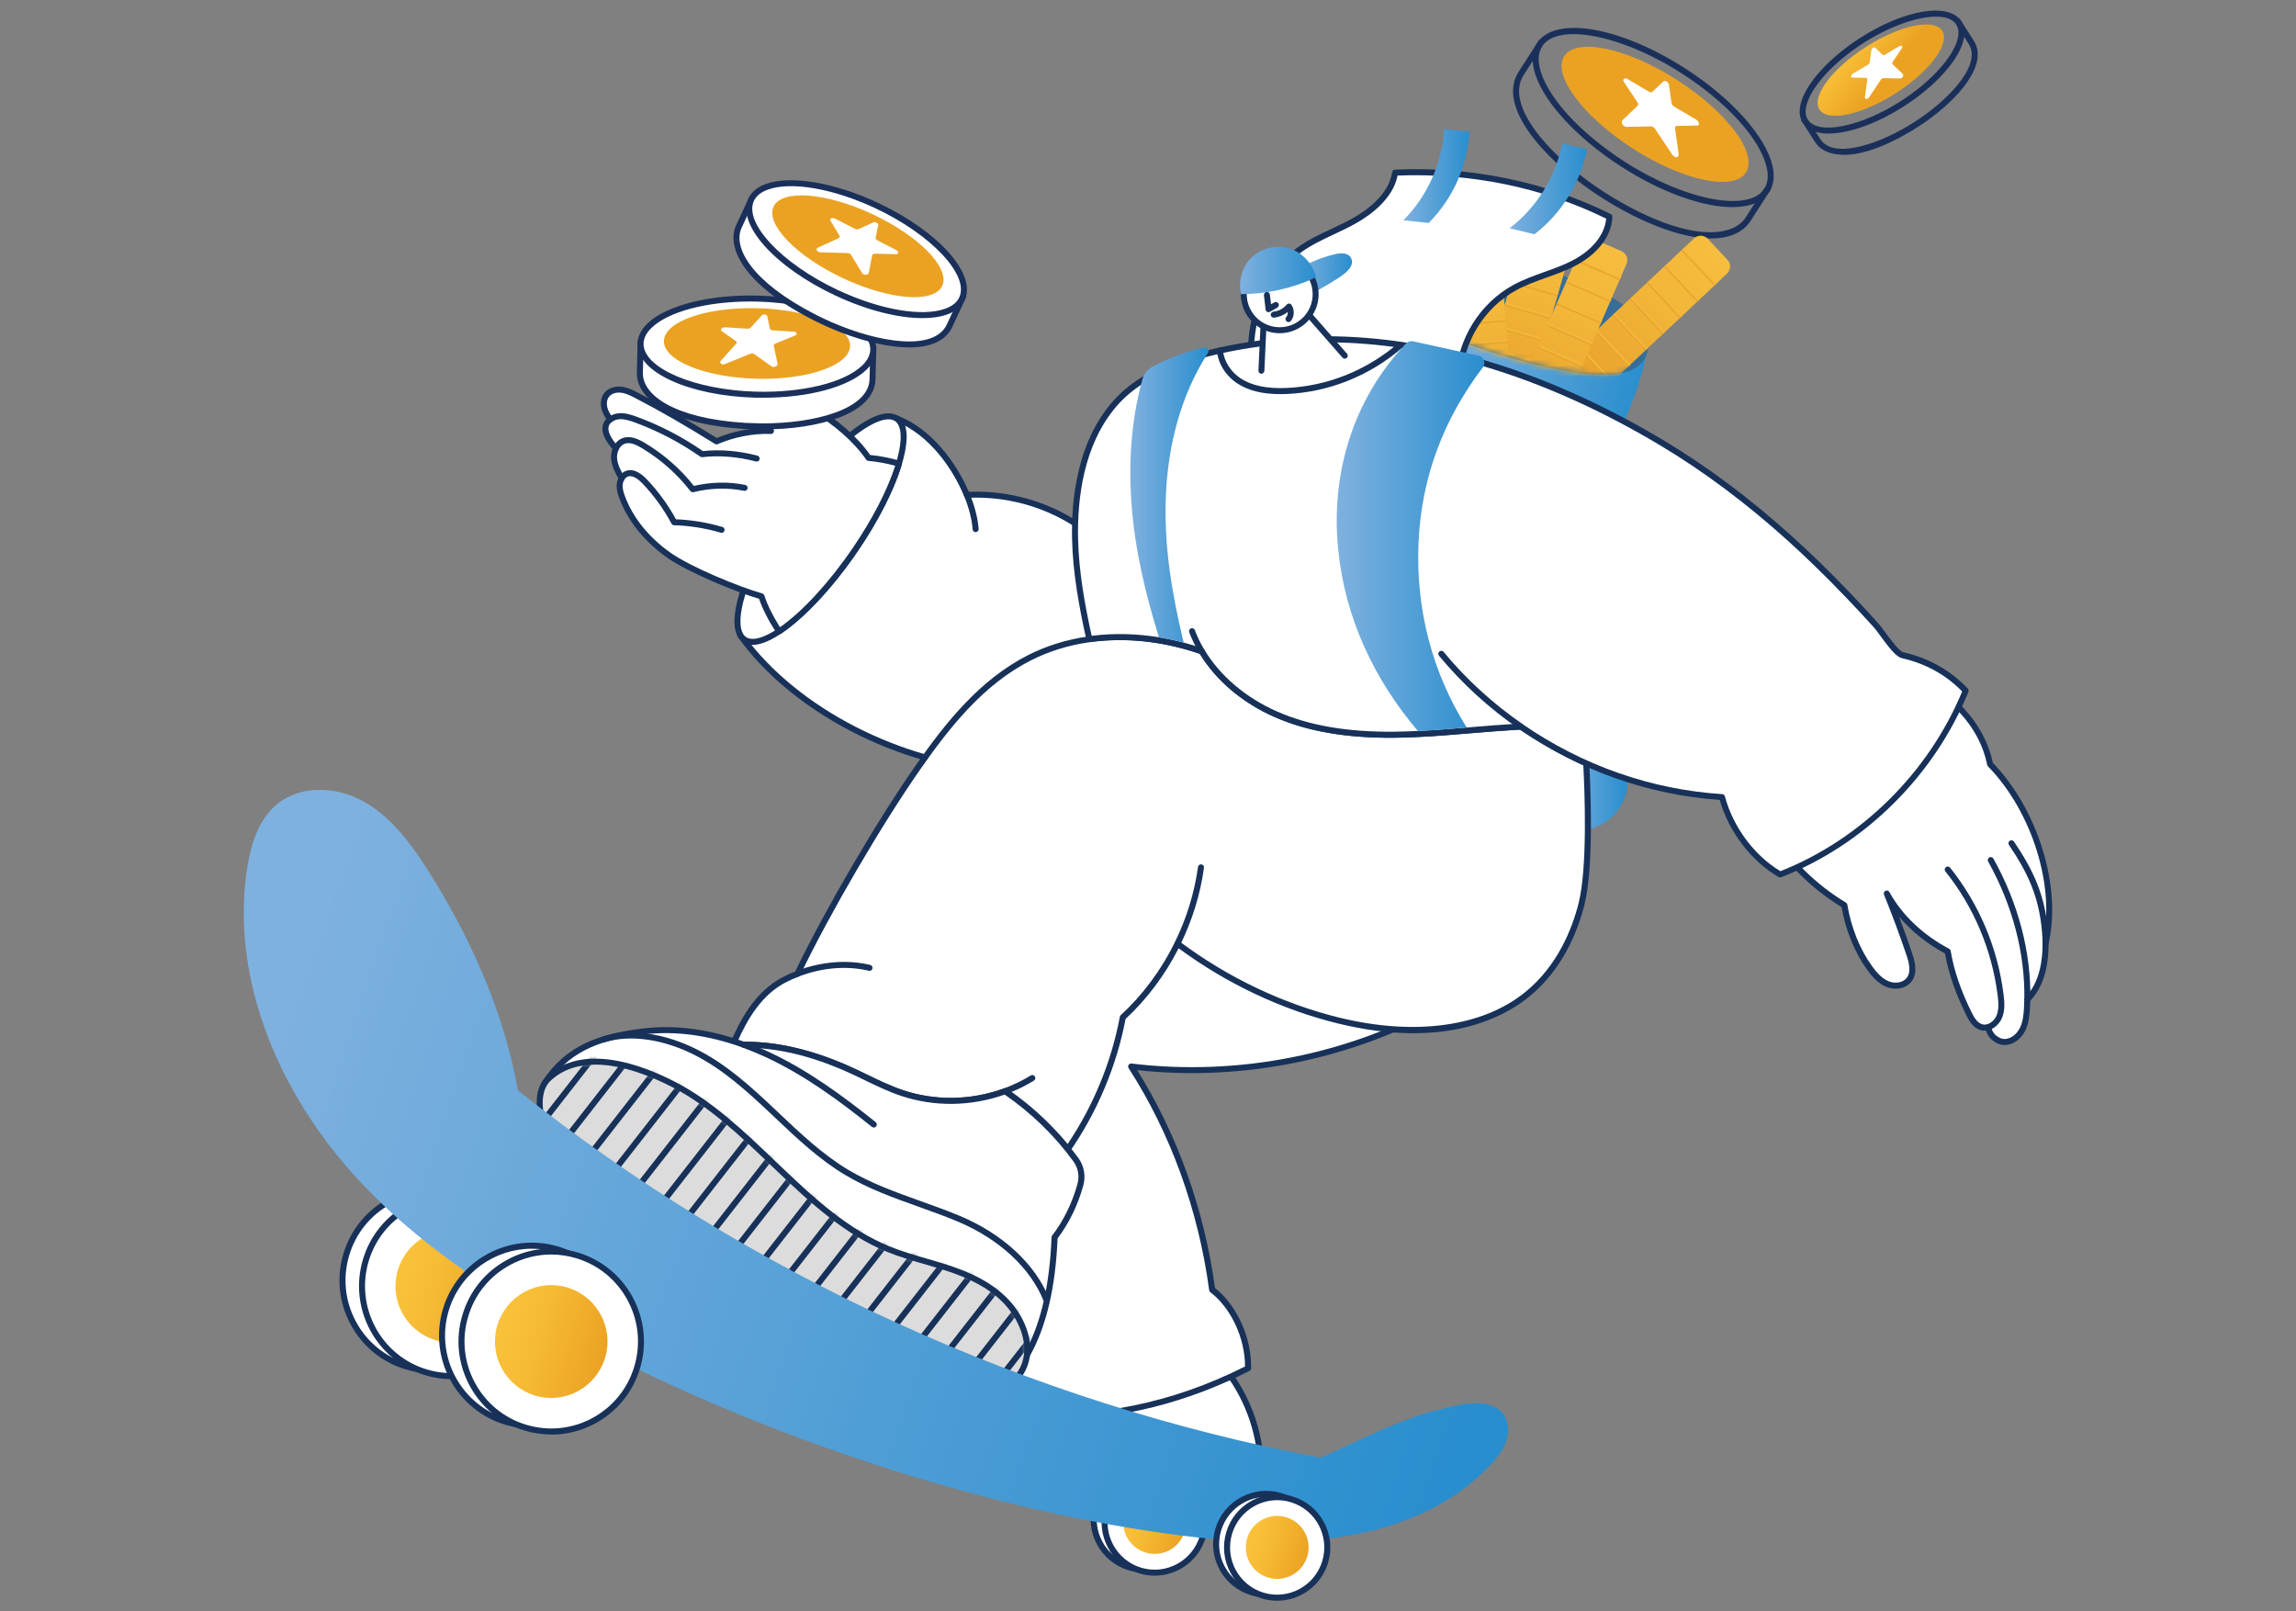 <svg width="399" height="280" viewBox="0 0 399 280" fill="none" xmlns="http://www.w3.org/2000/svg">
<rect x="0" y="0" width="399" height="280" fill="#808080" stroke="none"/>
<path d="M297.407 41.44C296.457 41.44 295.427 41.344 294.334 41.16C290.217 40.464 285.205 38.456 280.218 35.504C280.05 35.408 279.882 35.304 279.715 35.2C278.941 34.736 278.159 34.24 277.401 33.728C277.249 33.632 277.097 33.528 276.938 33.416L276.89 33.384C267.753 27.16 260.188 18.28 263.906 12.48L267.482 6.896L267.928 7.216L267.625 7.64L268.064 7.92L264.784 13.04C261.465 18.216 269.038 26.768 277.472 32.512L277.52 32.544C277.672 32.648 277.816 32.744 277.967 32.848C278.717 33.352 279.483 33.84 280.25 34.296C280.417 34.4 280.577 34.496 280.736 34.584C293.105 41.896 301.021 41.448 303.384 37.752L306.671 32.616L307.094 32.92L307.525 32.632L307.733 32.936L307.366 33.472L304.253 38.328C302.937 40.376 300.591 41.432 297.391 41.432L297.407 41.44Z" fill="#1A305A"/>
<path d="M301.054 35.992C295.994 35.992 288.908 33.544 281.798 28.992C273.65 23.776 267.665 17.072 266.54 11.928C266.157 10.176 266.349 8.688 267.115 7.496C270.195 2.688 281.471 4.6 292.786 11.848C300.934 17.064 306.919 23.768 308.044 28.912C308.427 30.664 308.236 32.152 307.47 33.344C306.32 35.128 304.046 35.992 301.054 35.992ZM273.443 5.928C270.865 5.928 268.918 6.616 267.992 8.064C267.386 9.016 267.234 10.24 267.562 11.712C268.631 16.6 274.44 23.04 282.364 28.12C292.826 34.824 303.926 36.96 306.6 32.792C307.206 31.84 307.358 30.616 307.031 29.144C305.961 24.256 300.152 17.816 292.228 12.736C285.397 8.36 278.295 5.928 273.443 5.928Z" fill="#1A305A"/>
<path d="M303.419 29.977C305.522 26.674 300.156 19.471 291.433 13.889C282.71 8.308 273.934 6.461 271.831 9.764C269.728 13.068 275.094 20.27 283.816 25.852C292.539 31.434 301.315 33.281 303.419 29.977Z" fill="url(#paint0_linear_1524_656)"/>
<path d="M291.087 22.312L291.717 26.776C291.813 27.456 291.047 27.52 290.6 26.856L287.623 22.392C287.448 22.128 287.16 21.96 286.913 21.96L282.684 22.04C282.069 22.048 281.582 21.24 281.973 20.864L284.567 18.4C284.719 18.256 284.711 18.008 284.559 17.776L282.197 14.232C281.886 13.768 282.333 13.432 282.843 13.736L286.546 15.928C286.777 16.064 287.025 16.072 287.152 15.952L289.068 14.128C289.315 13.888 289.961 14.272 290.025 14.688L290.48 17.92C290.512 18.136 290.688 18.376 290.927 18.52L294.749 20.776C295.284 21.096 295.444 21.808 294.973 21.816L291.422 21.88C291.19 21.88 291.063 22.056 291.095 22.312H291.087Z" fill="white"/>
<path d="M320.406 26.896C317.892 26.896 316.256 25.984 315.45 24.728L313.248 21.288L312.992 20.952L313.311 20.624L313.678 20.992L314.093 20.68L314.205 20.848L316.336 24.176C318.482 27.528 325.656 25.384 331.41 21.984C331.522 21.92 331.625 21.856 331.729 21.792C332.256 21.472 332.775 21.144 333.269 20.816C333.373 20.744 333.477 20.68 333.573 20.616C339.246 16.752 344.314 11.072 342.135 7.664L339.925 4.208L340.364 3.928L340.052 3.512L340.507 3.168L343.021 7.096C345.59 11.112 340.443 17.2 334.203 21.456C334.059 21.552 333.956 21.624 333.852 21.688C333.349 22.024 332.822 22.36 332.28 22.688C332.168 22.752 332.056 22.824 331.937 22.888C326.989 25.816 323.167 26.912 320.414 26.912L320.406 26.896Z" fill="#1A305A"/>
<path d="M317.772 23.208C315.689 23.208 314.093 22.608 313.295 21.352C312.752 20.504 312.617 19.456 312.88 18.224C313.646 14.704 317.724 10.136 323.262 6.584C330.987 1.632 338.711 0.368 340.842 3.696C341.385 4.544 341.52 5.592 341.257 6.824C340.491 10.344 336.413 14.912 330.875 18.464C326.055 21.552 321.235 23.208 317.772 23.208ZM314.165 20.792C315.92 23.528 323.31 22.064 330.308 17.584C335.543 14.232 339.533 9.816 340.236 6.608C340.443 5.664 340.355 4.872 339.964 4.272C338.209 1.536 330.819 3 323.821 7.48C318.586 10.832 314.596 15.248 313.894 18.456C313.686 19.4 313.774 20.192 314.165 20.792Z" fill="#1A305A"/>
<path d="M329.416 16.221C335.312 12.449 338.94 7.582 337.519 5.351C336.099 3.12 330.168 4.37 324.273 8.143C318.377 11.915 314.749 16.782 316.169 19.013C317.59 21.244 323.521 19.994 329.416 16.221Z" fill="url(#paint1_linear_1524_656)"/>
<path d="M324.507 13.808L324.084 16.824C324.02 17.288 324.539 17.328 324.834 16.88L326.845 13.864C326.965 13.688 327.156 13.568 327.324 13.576L330.181 13.632C330.596 13.632 330.923 13.088 330.659 12.84L328.912 11.176C328.808 11.08 328.816 10.912 328.912 10.752L330.508 8.36C330.715 8.048 330.412 7.816 330.069 8.024L327.563 9.504C327.404 9.6 327.244 9.6 327.156 9.52L325.864 8.288C325.696 8.128 325.257 8.384 325.217 8.664L324.914 10.848C324.89 10.992 324.77 11.16 324.611 11.248L322.025 12.776C321.666 12.992 321.554 13.472 321.874 13.48L324.268 13.528C324.419 13.528 324.515 13.648 324.491 13.824L324.507 13.808Z" fill="white"/>
<path d="M173.749 133.84C156.76 132.928 138.118 123.624 128.71 110.448C134.823 96.44 144.79 83.344 155.714 72.672C161.332 74.8 165.793 80.552 168.019 85.992C175.944 85.584 183.995 88.24 189.877 93.184C204.688 105.648 193.005 134.864 173.749 133.84Z" fill="white"/>
<path d="M174.714 134.384C174.387 134.384 174.052 134.376 173.717 134.36C156.225 133.424 137.536 123.72 128.279 110.752C128.175 110.6 128.151 110.408 128.223 110.24C135.421 93.744 146.944 80.504 155.339 72.296C155.483 72.152 155.698 72.112 155.89 72.184C161.891 74.456 166.224 80.464 168.354 85.456C176.326 85.136 184.282 87.8 190.204 92.792C197.09 98.584 199.014 108.744 195.103 118.672C191.305 128.328 183.373 134.4 174.698 134.4L174.714 134.384ZM129.308 110.384C138.453 122.984 156.688 132.4 173.781 133.312C182.375 133.768 190.371 127.872 194.146 118.272C197.888 108.776 196.077 99.08 189.541 93.584C183.724 88.688 175.895 86.104 168.043 86.512C167.828 86.528 167.62 86.392 167.532 86.192C165.577 81.424 161.492 75.584 155.834 73.288C147.574 81.4 136.378 94.328 129.3 110.392L129.308 110.384Z" fill="#173159"/>
<path d="M136.562 88.408C129.316 99.056 126.148 109.264 129.484 111.216C132.819 113.168 141.39 106.128 148.636 95.48C155.881 84.832 159.049 74.624 155.714 72.672C152.378 70.72 143.808 77.76 136.562 88.408Z" fill="white"/>
<path d="M130.792 112.064C130.21 112.064 129.683 111.936 129.22 111.664C128.494 111.24 128.015 110.512 127.784 109.496C126.866 105.392 130.218 96.792 136.131 88.104C142.715 78.432 151.939 69.848 155.977 72.216C156.703 72.64 157.182 73.368 157.406 74.384C158.331 78.488 154.972 87.088 149.059 95.776C143.225 104.344 135.317 112.064 130.784 112.064H130.792ZM154.389 72.864C150.998 72.864 143.84 78.632 136.993 88.696C131.319 97.024 127.952 105.488 128.805 109.264C128.965 109.984 129.284 110.488 129.747 110.76C132.46 112.352 140.52 106.472 148.205 95.184C153.879 86.848 157.246 78.392 156.392 74.616C156.233 73.896 155.913 73.392 155.451 73.12C155.155 72.952 154.804 72.864 154.389 72.864Z" fill="#173159"/>
<path d="M275.948 144.048C280.177 143.512 283.314 138.824 282.723 135.344L277.201 126.856L270.889 130.272L273.291 141.416L275.94 144.048H275.948Z" fill="url(#paint2_linear_1524_656)"/>
<path d="M105.496 75.712C105.185 75.016 105.073 74.296 105.392 73.656C105.544 73.344 105.775 73.088 106.047 72.88C105.68 72.392 105.352 71.88 105.145 71.312C104.826 70.432 104.834 69.368 105.408 68.624C105.991 67.872 107.028 67.608 107.97 67.72C108.911 67.832 109.781 68.264 110.619 68.704C115.367 71.16 119.972 73.872 124.512 76.696C127.401 75.44 130.817 74.76 133.961 74.888C131.535 74.064 128.606 73.832 126.731 72.096C125.853 71.28 125.247 69.936 125.821 68.88C126.348 67.928 127.569 67.648 128.654 67.552C136.419 66.864 146.521 73.12 150.934 79.56C152.714 79.712 154.485 80.056 156.217 80.56C154.964 84.728 152.331 90.04 148.636 95.472C144.215 101.968 139.299 107.12 135.381 109.712C134.017 107.608 132.867 105.408 132.325 103.616C128.135 102.416 119.74 98.952 116.189 96.432C112.638 93.912 109.638 90.472 108.113 86.384C107.842 85.664 107.619 84.896 107.691 84.128C107.722 83.768 107.842 83.4 108.034 83.088C107.419 82.024 106.781 80.816 106.709 79.592C106.677 79.032 106.789 78.448 107.028 77.936C106.486 77.304 105.855 76.512 105.496 75.704V75.712Z" fill="white"/>
<path d="M135.381 110.24C135.381 110.24 135.309 110.24 135.277 110.232C135.141 110.2 135.022 110.12 134.95 110.008C133.537 107.832 132.468 105.728 131.917 104.056C127.768 102.824 119.493 99.424 115.894 96.872C111.96 94.08 109.095 90.52 107.626 86.576C107.355 85.848 107.092 84.984 107.179 84.088C107.211 83.744 107.299 83.416 107.443 83.104C106.828 82.016 106.262 80.864 106.198 79.624C106.166 79.088 106.254 78.544 106.429 78.04C105.935 77.448 105.376 76.704 105.025 75.92C104.61 74.976 104.578 74.136 104.929 73.416C105.041 73.192 105.184 72.984 105.352 72.8C105.041 72.336 104.817 71.912 104.658 71.488C104.235 70.336 104.371 69.112 105.001 68.296C105.647 67.472 106.804 67.048 108.041 67.2C109.031 67.32 109.909 67.736 110.866 68.24C115.032 70.392 119.389 72.896 124.568 76.112C126.467 75.32 128.558 74.768 130.633 74.52C129.085 74.104 127.56 73.568 126.387 72.48C125.39 71.552 124.648 69.952 125.374 68.624C126.124 67.248 127.999 67.088 128.614 67.032C136.634 66.328 146.712 72.648 151.229 79.064C152.921 79.224 154.645 79.56 156.368 80.064C156.504 80.104 156.616 80.192 156.679 80.32C156.743 80.44 156.759 80.584 156.719 80.72C155.395 85.128 152.681 90.472 149.067 95.776C144.789 102.064 139.778 107.44 135.668 110.152C135.58 110.208 135.485 110.24 135.381 110.24ZM105.975 75.504C106.318 76.28 106.964 77.08 107.419 77.608C107.555 77.768 107.586 77.984 107.499 78.176C107.299 78.6 107.203 79.096 107.227 79.576C107.291 80.68 107.882 81.792 108.48 82.84C108.576 83.008 108.576 83.208 108.48 83.376C108.337 83.616 108.241 83.904 108.209 84.2C108.145 84.88 108.369 85.6 108.6 86.216C109.996 89.96 112.726 93.352 116.492 96.024C120.083 98.568 128.486 101.992 132.476 103.128C132.644 103.176 132.779 103.312 132.835 103.48C133.298 104.992 134.256 106.936 135.54 108.992C139.459 106.264 144.159 101.152 148.213 95.192C151.628 90.176 154.222 85.136 155.57 80.928C154.006 80.504 152.434 80.224 150.902 80.088C150.742 80.072 150.607 79.992 150.519 79.864C146.329 73.744 136.346 67.4 128.718 68.08C127.417 68.192 126.627 68.544 126.3 69.136C125.861 69.936 126.371 71.04 127.106 71.712C128.342 72.864 130.17 73.32 131.925 73.768C132.668 73.952 133.434 74.152 134.144 74.392C134.391 74.472 134.535 74.728 134.487 74.984C134.439 75.24 134.2 75.432 133.952 75.408C130.952 75.288 127.584 75.936 124.728 77.176C124.568 77.248 124.392 77.232 124.249 77.144C118.998 73.872 114.593 71.344 110.395 69.168C109.526 68.72 108.744 68.336 107.922 68.24C107.235 68.16 106.334 68.296 105.831 68.944C105.336 69.576 105.408 70.488 105.647 71.128C105.807 71.568 106.07 72.024 106.469 72.56C106.549 72.672 106.589 72.808 106.565 72.952C106.549 73.088 106.469 73.216 106.358 73.296C106.134 73.456 105.967 73.656 105.863 73.88C105.647 74.312 105.687 74.84 105.975 75.496V75.504Z" fill="#173159"/>
<path d="M175.168 253.384C188.958 258.256 205.006 257.976 219.09 254.032C218.731 247.488 216.034 241.088 211.581 236.28C199.883 241.52 186.811 244.696 174.027 245.456C174.49 248.192 174.706 250.648 175.168 253.384Z" fill="white"/>
<path d="M197.553 257.528C189.596 257.528 181.88 256.304 174.993 253.872C174.818 253.808 174.682 253.656 174.65 253.464C174.419 252.088 174.243 250.76 174.075 249.48C173.908 248.208 173.74 246.896 173.509 245.536C173.485 245.392 173.525 245.24 173.613 245.12C173.708 245 173.844 244.936 173.988 244.92C186.795 244.168 199.723 241.008 211.358 235.792C211.565 235.704 211.805 235.752 211.956 235.912C216.457 240.776 219.242 247.368 219.601 253.992C219.617 254.24 219.458 254.456 219.218 254.528C212.092 256.52 204.719 257.52 197.537 257.52L197.553 257.528ZM175.631 252.992C188.36 257.408 203.952 257.648 218.54 253.648C218.109 247.528 215.547 241.48 211.454 236.92C199.963 242.016 187.258 245.136 174.634 245.944C174.818 247.12 174.969 248.248 175.113 249.352C175.264 250.528 175.424 251.744 175.631 252.992Z" fill="#173159"/>
<path d="M176.829 245.752C190.547 247.24 204.576 244.016 216.881 237.76C217 232.816 214.575 227.088 210.648 224.112C208.805 210.384 204.065 196.952 196.572 185.312C215.404 187.6 234.931 183.664 251.418 174.272C246.981 167.416 243.015 160.448 237.286 154.64C231.556 148.832 224.51 144.072 216.562 142.272C201.926 138.968 186.214 146.632 177.388 158.792C168.562 170.952 165.912 186.768 167.261 201.744C168.61 216.72 171.483 231.704 176.837 245.752H176.829Z" fill="white"/>
<path d="M183.628 246.64C181.33 246.64 179.04 246.52 176.781 246.272C176.59 246.248 176.422 246.12 176.35 245.936C171.387 232.912 168.251 218.472 166.742 201.792C165.234 185.032 168.865 169.648 176.965 158.488C186.389 145.496 202.724 138.624 216.673 141.768C223.943 143.408 231.205 147.736 237.653 154.272C242.393 159.08 246.008 164.784 249.503 170.304C250.277 171.528 251.059 172.76 251.857 173.984C251.937 174.104 251.961 174.256 251.929 174.392C251.897 174.536 251.801 174.648 251.681 174.72C235.394 184 216.234 187.976 197.609 185.952C204.615 197.144 209.292 210.208 211.143 223.816C214.965 226.824 217.535 232.52 217.415 237.76C217.415 237.952 217.304 238.128 217.128 238.216C206.211 243.768 194.76 246.624 183.636 246.624L183.628 246.64ZM177.204 245.272C190.036 246.6 203.562 243.896 216.362 237.448C216.37 232.528 213.92 227.264 210.329 224.544C210.217 224.456 210.146 224.336 210.13 224.192C208.262 210.272 203.426 196.928 196.133 185.608C196.021 185.44 196.021 185.216 196.133 185.048C196.236 184.872 196.436 184.784 196.635 184.808C215.197 187.056 234.365 183.256 250.676 174.104C249.982 173.032 249.303 171.952 248.625 170.88C245.002 165.16 241.579 159.752 236.91 155.024C230.598 148.624 223.52 144.4 216.442 142.8C202.884 139.744 186.996 146.448 177.811 159.112C169.855 170.072 166.295 185.2 167.78 201.712C169.264 218.168 172.344 232.424 177.204 245.28V245.272Z" fill="#173159"/>
<path d="M189.055 111.112C185.559 111.632 182.152 112.656 178.968 114.264C170.796 118.384 164.803 125.8 159.553 133.312C152.762 143.032 143.72 158.52 138.589 169.216C137.855 169.504 137.129 169.824 136.426 170.176C131.942 172.44 129.284 176.984 127.321 181.608C134.024 181.184 140.393 182.768 146.577 185.4C149.984 186.848 153.208 188.736 156.72 189.92C162.505 191.864 168.945 191.712 174.667 189.616C178.76 192.424 182.447 195.816 185.559 199.688C190.299 192.832 193.587 184.976 195.127 176.776C199.046 173.192 202.269 168.792 204.632 163.976C212.923 170.192 222.483 174.848 232.641 177.336C243.765 180.056 256.645 179.936 265.415 172.776C270.275 168.808 273.331 163.048 274.84 157.072C276.348 151.096 275.989 138.792 275.654 132.64C271.743 130.88 267.833 128.704 264.306 126.264C263.947 126.28 263.58 126.304 263.221 126.32C256.222 126.728 249.256 127.616 242.249 127.68C235.243 127.744 228.109 126.944 221.693 124.12C216.474 121.824 211.758 118.056 208.845 113.192C202.509 110.976 195.614 110.144 189.047 111.12L189.055 111.112Z" fill="white"/>
<path d="M185.559 200.208C185.4 200.208 185.248 200.136 185.152 200.016C182.152 196.28 178.601 192.976 174.595 190.2C168.729 192.28 162.337 192.36 156.552 190.416C154.357 189.68 152.251 188.656 150.216 187.672C148.963 187.064 147.67 186.44 146.369 185.888C139.539 182.984 133.314 181.752 127.345 182.136C127.154 182.136 126.994 182.064 126.882 181.92C126.779 181.768 126.755 181.576 126.826 181.416C128.582 177.28 131.231 172.216 136.171 169.72C136.825 169.392 137.504 169.088 138.19 168.816C143.369 158.072 152.339 142.72 159.114 133.024C164.34 125.544 170.325 118.04 178.72 113.808C181.857 112.224 185.304 111.152 188.967 110.608C195.423 109.648 202.357 110.376 209.02 112.704C209.14 112.744 209.236 112.824 209.3 112.928C212.005 117.448 216.482 121.256 221.908 123.648C227.454 126.088 234.094 127.232 242.249 127.168C246.654 127.128 251.131 126.752 255.464 126.392C257.994 126.176 260.611 125.96 263.197 125.808C263.556 125.784 263.923 125.768 264.29 125.752C264.402 125.752 264.513 125.776 264.609 125.84C268.048 128.216 271.943 130.4 275.869 132.168C276.044 132.248 276.164 132.424 276.18 132.616C276.404 136.728 277.002 150.64 275.35 157.2C274.169 161.88 271.544 168.448 265.75 173.184C261.25 176.856 250.947 182.352 232.522 177.848C222.754 175.456 213.186 170.944 204.823 164.776C202.461 169.416 199.293 173.648 195.606 177.048C194.05 185.208 190.73 193.136 185.99 199.992C185.894 200.128 185.743 200.208 185.583 200.216H185.567L185.559 200.208ZM174.667 189.096C174.77 189.096 174.874 189.128 174.962 189.184C178.944 191.912 182.495 195.152 185.519 198.816C189.996 192.168 193.14 184.528 194.609 176.68C194.632 176.568 194.688 176.464 194.768 176.392C198.559 172.92 201.807 168.552 204.161 163.752C204.232 163.616 204.36 163.512 204.504 163.472C204.655 163.432 204.815 163.472 204.935 163.56C213.306 169.84 222.93 174.424 232.761 176.832C245.896 180.048 257.682 178.416 265.08 172.376C270.658 167.824 273.188 161.472 274.329 156.944C275.909 150.688 275.382 137.416 275.151 132.984C271.32 131.24 267.53 129.104 264.154 126.792C263.851 126.808 263.548 126.824 263.253 126.84C260.683 126.992 258.074 127.208 255.544 127.416C251.195 127.784 246.702 128.16 242.257 128.2C233.966 128.272 227.167 127.096 221.485 124.592C215.931 122.144 211.319 118.256 208.502 113.616C202.054 111.392 195.359 110.704 189.126 111.624C185.575 112.152 182.24 113.192 179.199 114.728C171.012 118.856 165.122 126.24 159.983 133.608C153.2 143.32 144.199 158.728 139.06 169.44C139.004 169.56 138.9 169.656 138.78 169.704C138.062 169.984 137.352 170.296 136.666 170.64C132.317 172.832 129.827 177.232 128.143 181.04C134.024 180.808 140.129 182.08 146.792 184.92C148.109 185.48 149.418 186.112 150.679 186.728C152.69 187.704 154.764 188.704 156.895 189.424C162.537 191.32 168.785 191.216 174.499 189.12C174.555 189.096 174.619 189.088 174.675 189.088L174.667 189.096Z" fill="#173159"/>
<path d="M331.386 117.272C338.384 119.784 344.393 125.488 345.845 132.8C353.211 140.344 357.919 153.632 355.485 163.896C355.517 167.48 354.767 171.2 352.309 173.664C352.309 174.136 352.285 174.608 352.261 175.08C352.198 176.4 352.054 177.76 351.447 178.928C350.841 180.096 349.668 181.064 348.343 181.064C347.018 181.064 345.51 179.736 345.598 178.448C345.199 178.584 344.776 178.616 344.353 178.496C343.284 178.208 342.645 177.144 342.159 176.152C340.451 172.688 339.118 169.136 338.48 165.328C334.123 163.024 330.276 159.584 327.882 155.264C329.287 158.712 330.588 162.208 331.785 165.736C332.279 167.2 332.718 168.944 331.809 170.192C330.987 171.32 329.303 171.528 328.018 171C326.733 170.472 325.76 169.376 324.938 168.248C322.656 165.112 321.147 161.112 320.509 157.28C315.162 154.072 310.614 149.536 307.382 144.2C316.687 137.256 325.457 127.264 331.394 117.264L331.386 117.272Z" fill="white"/>
<path d="M348.351 181.592H348.343C347.497 181.592 346.556 181.144 345.893 180.432C345.51 180.016 345.247 179.552 345.135 179.088C344.824 179.12 344.513 179.088 344.217 179.008C342.957 178.664 342.23 177.488 341.688 176.392C339.82 172.6 338.607 169.096 338.001 165.68C334.841 163.976 332.136 161.8 330.013 159.28C330.803 161.368 331.561 163.472 332.271 165.576C332.83 167.216 333.261 169.088 332.223 170.504C331.194 171.912 329.223 172.064 327.811 171.488C326.334 170.888 325.273 169.608 324.507 168.56C322.328 165.56 320.74 161.68 320.022 157.608C314.691 154.36 310.159 149.824 306.919 144.48C306.775 144.248 306.839 143.952 307.055 143.792C316.152 137 324.858 127.24 330.931 117.008C331.058 116.792 331.322 116.696 331.553 116.784C339.222 119.536 344.864 125.568 346.316 132.552C354.153 140.656 358.302 154.12 355.996 163.968C356.02 168.312 354.951 171.656 352.82 173.896C352.812 174.304 352.796 174.712 352.772 175.12C352.7 176.488 352.549 177.928 351.902 179.184C351.144 180.656 349.748 181.6 348.343 181.6L348.351 181.592ZM345.598 177.928C345.71 177.928 345.821 177.968 345.917 178.04C346.053 178.144 346.133 178.312 346.117 178.488C346.093 178.872 346.284 179.32 346.651 179.712C347.122 180.216 347.784 180.544 348.343 180.544C349.357 180.544 350.394 179.816 350.976 178.696C351.503 177.68 351.663 176.504 351.735 175.064C351.758 174.6 351.774 174.128 351.782 173.664C351.782 173.528 351.838 173.4 351.934 173.304C354.48 170.752 354.982 166.784 354.958 163.904C354.958 163.864 354.958 163.816 354.974 163.776C357.249 154.2 353.163 141.04 345.47 133.168C345.398 133.096 345.351 133 345.335 132.904C344.034 126.336 338.791 120.632 331.617 117.912C325.576 127.976 317.03 137.56 308.076 144.336C311.252 149.432 315.633 153.744 320.78 156.832C320.908 156.912 321.004 157.04 321.028 157.192C321.69 161.192 323.23 165.008 325.361 167.936C326.039 168.872 326.981 170.008 328.21 170.512C329.223 170.928 330.675 170.848 331.386 169.88C332.136 168.856 331.761 167.296 331.29 165.904C330.101 162.4 328.792 158.888 327.404 155.464C327.3 155.208 327.412 154.912 327.659 154.792C327.906 154.672 328.21 154.768 328.337 155.008C330.572 159.04 334.163 162.448 338.719 164.864C338.863 164.944 338.967 165.08 338.99 165.24C339.573 168.68 340.73 172.072 342.629 175.92C343.068 176.816 343.635 177.76 344.497 177.992C344.792 178.072 345.111 178.056 345.438 177.952C345.494 177.936 345.55 177.928 345.606 177.928H345.598Z" fill="#173159"/>
<path d="M345.598 178.976C345.383 178.976 345.175 178.84 345.103 178.616C345.016 178.344 345.159 178.048 345.431 177.952C346.061 177.736 346.652 177.176 346.939 176.512C347.41 175.416 347.298 174.112 347.154 172.976C346.165 165.088 343.029 157.632 338.073 151.424C337.889 151.2 337.929 150.872 338.153 150.688C338.376 150.504 338.703 150.544 338.887 150.768C343.962 157.128 347.178 164.76 348.184 172.848C348.343 174.128 348.463 175.6 347.888 176.936C347.481 177.872 346.667 178.64 345.758 178.952C345.702 178.968 345.646 178.976 345.59 178.976H345.598Z" fill="#173159"/>
<path d="M352.309 174.192H352.301C352.013 174.192 351.782 173.952 351.79 173.656C351.926 165.616 349.747 157.336 345.502 149.704C345.358 149.448 345.454 149.136 345.701 148.992C345.949 148.848 346.268 148.944 346.412 149.192C350.753 156.984 352.971 165.448 352.835 173.672C352.835 173.96 352.596 174.184 352.317 174.184L352.309 174.192Z" fill="#173159"/>
<path d="M355.477 164.416C355.19 164.416 354.958 164.184 354.958 163.896C354.958 163.256 354.919 162.6 354.863 161.928C354.336 155.656 352.269 151.496 349.117 146.824C348.958 146.584 349.021 146.256 349.261 146.096C349.5 145.936 349.827 146 349.987 146.24C353.235 151.056 355.365 155.344 355.908 161.848C355.964 162.544 355.996 163.232 356.004 163.896C356.004 164.184 355.772 164.424 355.485 164.424L355.477 164.416Z" fill="#173159"/>
<path d="M125.39 92.584C125.342 92.584 125.294 92.584 125.246 92.56C122.605 91.784 119.732 91.328 117.147 91.272C116.955 91.272 116.788 91.16 116.7 91C115.335 88.456 113.643 86.112 111.656 84.024C110.962 83.296 109.957 82.496 109.111 82.816C108.8 82.936 108.6 83.184 108.48 83.376C108.329 83.624 108.01 83.704 107.762 83.552C107.515 83.4 107.435 83.08 107.587 82.832C107.874 82.36 108.265 82.016 108.736 81.84C109.853 81.416 111.082 81.904 112.415 83.304C114.394 85.384 116.093 87.72 117.474 90.24C120.067 90.328 122.924 90.792 125.542 91.568C125.821 91.648 125.981 91.944 125.893 92.216C125.829 92.448 125.621 92.592 125.39 92.592V92.584Z" fill="#173159"/>
<path d="M253.109 50.792C250.819 54.744 249.103 59.232 248.226 63.712C256.98 71.272 268.287 75.384 279.276 78.96C282.46 73.592 284.806 67.608 286.163 61.512C275.972 55.912 264.64 52.176 253.101 50.784L253.109 50.792Z" fill="url(#paint3_linear_1524_656)"/>
<path d="M252.807 59.048C258.034 60.848 263.292 62.6 268.703 63.752C271.408 64.328 274.137 64.888 276.89 65.048C279.492 65.192 282.756 65.16 284.814 63.512C286.873 61.864 286.762 58.992 285.565 56.84C283.554 53.248 279.524 51.152 275.797 49.552C270.985 47.496 265.998 46.032 260.962 44.656C257.036 48.344 254.163 53.832 252.815 59.056L252.807 59.048Z" fill="#376E99"/>
<mask id="mask0_1524_656" style="mask-type:luminance" maskUnits="userSpaceOnUse" x="251" y="34" width="53" height="32">
<path d="M252.806 59.048C258.033 60.848 263.292 62.6 268.702 63.752C271.407 64.328 274.137 64.888 276.89 65.048C279.491 65.192 282.755 65.16 284.814 63.512C285.492 62.968 285.931 62.28 286.17 61.52L303.886 47.008L302.09 39.784L291.206 36.952L285.109 45.264L281.486 38.744L271.048 34.584L258.368 37.448L251.489 46.792L252.806 56.592V59.064V59.048Z" fill="white"/>
</mask>
<g mask="url(#mask0_1524_656)">
<path d="M275.092 71.112L300.123 47.547C300.808 46.903 300.841 45.825 300.199 45.139L296.79 41.5C296.147 40.814 295.072 40.78 294.387 41.424L269.356 64.989C268.672 65.633 268.638 66.712 269.281 67.397L272.689 71.037C273.332 71.722 274.408 71.756 275.092 71.112Z" fill="url(#paint4_linear_1524_656)"/>
<path d="M292.565 43.178L292.175 43.545L297.911 49.668L298.3 49.301L292.565 43.178Z" fill="url(#paint5_linear_1524_656)"/>
<path d="M289.569 45.989L289.18 46.355L294.916 52.479L295.305 52.112L289.569 45.989Z" fill="url(#paint6_linear_1524_656)"/>
<path d="M286.567 48.812L286.178 49.179L291.914 55.303L292.303 54.936L286.567 48.812Z" fill="url(#paint7_linear_1524_656)"/>
<path d="M283.577 51.629L283.188 51.996L288.923 58.119L289.313 57.752L283.577 51.629Z" fill="url(#paint8_linear_1524_656)"/>
<path d="M280.582 54.447L280.192 54.814L285.928 60.937L286.318 60.57L280.582 54.447Z" fill="url(#paint9_linear_1524_656)"/>
<path d="M277.592 57.271L277.202 57.638L282.938 63.761L283.328 63.395L277.592 57.271Z" fill="url(#paint10_linear_1524_656)"/>
<path d="M274.59 60.087L274.2 60.454L279.936 66.577L280.326 66.21L274.59 60.087Z" fill="url(#paint11_linear_1524_656)"/>
<path d="M271.6 62.911L271.21 63.278L276.946 69.402L277.336 69.035L271.6 62.911Z" fill="url(#paint12_linear_1524_656)"/>
<path d="M264.249 73.725L273.76 40.648C274.02 39.744 273.499 38.799 272.597 38.539L267.813 37.156C266.911 36.895 265.969 37.417 265.709 38.321L256.198 71.399C255.938 72.303 256.458 73.247 257.36 73.508L262.145 74.891C263.047 75.151 263.989 74.629 264.249 73.725Z" fill="url(#paint13_linear_1524_656)"/>
<path d="M265.015 40.756L264.867 41.271L272.918 43.598L273.066 43.083L265.015 40.756Z" fill="url(#paint14_linear_1524_656)"/>
<path d="M263.878 44.702L263.729 45.217L271.781 47.543L271.929 47.028L263.878 44.702Z" fill="url(#paint15_linear_1524_656)"/>
<path d="M262.736 48.666L262.588 49.181L270.639 51.508L270.787 50.993L262.736 48.666Z" fill="url(#paint16_linear_1524_656)"/>
<path d="M261.605 52.623L261.457 53.138L269.508 55.464L269.656 54.949L261.605 52.623Z" fill="url(#paint17_linear_1524_656)"/>
<path d="M260.464 56.576L260.316 57.091L268.368 59.418L268.516 58.903L260.464 56.576Z" fill="url(#paint18_linear_1524_656)"/>
<path d="M259.324 60.541L259.176 61.056L267.227 63.382L267.375 62.867L259.324 60.541Z" fill="url(#paint19_linear_1524_656)"/>
<path d="M258.193 64.497L258.045 65.012L266.096 67.338L266.244 66.823L258.193 64.497Z" fill="url(#paint20_linear_1524_656)"/>
<path d="M268.928 77.441L282.654 45.886C283.029 45.023 282.635 44.019 281.775 43.643L277.211 41.648C276.35 41.272 275.348 41.666 274.973 42.529L261.248 74.083C260.873 74.946 261.266 75.95 262.127 76.326L266.691 78.322C267.551 78.698 268.553 78.303 268.928 77.441Z" fill="url(#paint21_linear_1524_656)"/>
<path d="M274.003 44.864L273.789 45.355L281.47 48.713L281.683 48.222L274.003 44.864Z" fill="url(#paint22_linear_1524_656)"/>
<path d="M272.362 48.644L272.148 49.136L279.829 52.493L280.043 52.002L272.362 48.644Z" fill="url(#paint23_linear_1524_656)"/>
<path d="M270.716 52.417L270.502 52.908L278.182 56.266L278.396 55.775L270.716 52.417Z" fill="url(#paint24_linear_1524_656)"/>
<path d="M269.074 56.197L268.86 56.688L276.541 60.045L276.755 59.554L269.074 56.197Z" fill="url(#paint25_linear_1524_656)"/>
<path d="M267.433 59.969L267.22 60.46L274.9 63.818L275.114 63.326L267.433 59.969Z" fill="url(#paint26_linear_1524_656)"/>
<path d="M265.792 63.748L265.578 64.24L273.259 67.597L273.472 67.106L265.792 63.748Z" fill="url(#paint27_linear_1524_656)"/>
<path d="M263.263 76.591L260.893 45.722C260.829 44.881 260.096 44.251 259.257 44.316L254.777 44.661C253.938 44.726 253.31 45.461 253.374 46.302L255.744 77.171C255.808 78.012 256.541 78.642 257.38 78.577L261.86 78.232C262.699 78.167 263.327 77.432 263.263 76.591Z" fill="url(#paint28_linear_1524_656)"/>
<path d="M261.078 47.992L253.56 48.572L253.597 49.058L261.116 48.478L261.078 47.992Z" fill="url(#paint29_linear_1524_656)"/>
<path d="M261.36 51.687L253.841 52.267L253.878 52.754L261.397 52.174L261.36 51.687Z" fill="url(#paint30_linear_1524_656)"/>
<path d="M261.642 55.382L254.123 55.962L254.16 56.449L261.679 55.869L261.642 55.382Z" fill="url(#paint31_linear_1524_656)"/>
<path d="M261.931 59.069L254.412 59.649L254.449 60.136L261.968 59.556L261.931 59.069Z" fill="url(#paint32_linear_1524_656)"/>
<path d="M262.205 62.765L254.687 63.345L254.724 63.832L262.243 63.252L262.205 62.765Z" fill="url(#paint33_linear_1524_656)"/>
</g>
<path d="M253.492 66C253.636 59.44 257.498 53.088 263.252 49.96C266.436 48.232 270.051 47.464 273.283 45.832C276.515 44.2 279.523 41.296 279.659 37.672C268.199 31.968 255.208 29.424 242.424 30C241.905 33.608 238.689 36.448 235.529 38.256C232.369 40.064 228.85 41.232 225.889 43.352C222.737 45.6 220.359 48.856 218.963 52.472C217.566 56.088 217.127 60.04 217.471 63.896C228.826 66.536 241.873 67.048 253.484 65.992L253.492 66Z" fill="white"/>
<path d="M242.033 67.04C233.343 67.04 224.852 66.144 217.367 64.408C217.144 64.36 216.984 64.168 216.968 63.944C216.601 59.84 217.128 55.808 218.492 52.28C219.969 48.464 222.49 45.144 225.602 42.92C227.414 41.624 229.449 40.672 231.412 39.752C232.705 39.144 234.045 38.52 235.29 37.8C237.533 36.52 241.371 33.784 241.929 29.92C241.969 29.672 242.169 29.48 242.424 29.472C255.607 28.888 268.567 31.552 279.914 37.2C280.098 37.288 280.21 37.48 280.202 37.688C280.082 41.04 277.592 44.256 273.538 46.296C271.982 47.08 270.33 47.672 268.734 48.24C266.979 48.872 265.167 49.52 263.515 50.416C257.889 53.472 254.163 59.592 254.027 66.008C254.027 66.272 253.82 66.496 253.556 66.52C249.726 66.872 245.864 67.04 242.041 67.04H242.033ZM217.966 63.48C228.427 65.856 240.828 66.584 252.99 65.52C253.301 58.912 257.195 52.656 263.013 49.504C264.728 48.568 266.58 47.904 268.375 47.264C269.947 46.704 271.567 46.12 273.059 45.368C276.627 43.576 278.861 40.84 279.124 37.992C268.136 32.592 255.623 30.008 242.879 30.504C242.057 34.576 238.123 37.384 235.801 38.712C234.516 39.448 233.159 40.088 231.851 40.704C229.928 41.608 227.941 42.536 226.209 43.776C223.264 45.88 220.87 49.032 219.466 52.656C218.197 55.928 217.686 59.656 217.974 63.472L217.966 63.48Z" fill="#173159"/>
<path d="M120.394 85.536C120.235 85.536 120.083 85.464 119.979 85.336C117.633 82.32 114.776 79.8 111.497 77.84C110.627 77.32 109.518 76.768 108.576 77.104C108.121 77.264 107.738 77.64 107.491 78.168C107.371 78.432 107.06 78.544 106.796 78.424C106.533 78.304 106.421 77.992 106.541 77.728C106.908 76.944 107.499 76.376 108.225 76.12C109.573 75.64 110.962 76.312 112.023 76.944C115.319 78.912 118.2 81.424 120.586 84.432C123.538 83.744 126.699 83.68 129.508 84.264C129.787 84.32 129.97 84.6 129.915 84.88C129.859 85.16 129.579 85.344 129.3 85.288C126.531 84.712 123.411 84.792 120.514 85.52C120.474 85.528 120.426 85.536 120.386 85.536H120.394Z" fill="#173159"/>
<path d="M131.479 80.2C131.439 80.2 131.391 80.2 131.351 80.184C128.159 79.352 124.935 79.096 122.054 79.44C121.926 79.456 121.799 79.424 121.695 79.352C118.16 76.88 114.322 74.88 110.276 73.392C109.462 73.096 108.592 72.808 107.746 72.84C107.235 72.864 106.733 73.032 106.365 73.304C106.134 73.48 105.807 73.424 105.639 73.192C105.464 72.96 105.52 72.632 105.751 72.464C106.286 72.064 106.98 71.832 107.706 71.8C108.744 71.752 109.725 72.08 110.643 72.416C114.713 73.904 118.575 75.912 122.142 78.384C125.103 78.056 128.374 78.328 131.622 79.176C131.901 79.248 132.069 79.536 131.997 79.816C131.933 80.048 131.726 80.208 131.494 80.208L131.479 80.2Z" fill="#173159"/>
<path d="M341.6 120.032C335.759 134.448 323.828 146.328 309.361 151.96C304.477 149.136 300.71 143.968 299.258 138.512C286.785 137.72 274.6 133.36 264.322 126.264C263.963 126.28 263.595 126.304 263.236 126.32C260.539 126.48 257.85 126.704 255.161 126.928C252.336 127.168 249.519 127.4 246.686 127.544C245.217 127.616 243.741 127.664 242.265 127.68C235.258 127.744 228.124 126.944 221.708 124.12C216.489 121.824 211.765 118.056 208.861 113.192C207.839 112.84 206.802 112.512 205.748 112.232C204.328 111.848 202.892 111.536 201.447 111.296C197.409 110.624 193.308 110.52 189.302 111.088C188.025 105.312 186.956 99.504 186.828 93.6C186.652 85.496 188.168 76.656 193.579 70.336C194.959 68.712 196.619 67.336 198.463 66.152C201.862 63.976 205.868 62.48 209.866 61.44C212.428 60.768 214.981 60.28 217.375 59.92C226.361 58.552 235.282 58.688 244.036 60.016C248.737 60.736 253.381 61.792 257.962 63.144C268.711 66.328 279.069 71.136 288.804 76.952C296.768 81.712 304.182 87.352 311.06 93.576C314.556 96.728 317.923 100.032 321.179 103.432C322.831 105.152 324.451 106.904 326.055 108.672C326.973 109.68 329.399 113.568 330.643 113.856C334.881 114.816 338.623 116.872 341.616 120.032H341.6Z" fill="white"/>
<path d="M309.361 152.48C309.273 152.48 309.177 152.456 309.097 152.408C304.333 149.648 300.431 144.536 298.851 139C286.562 138.152 274.576 133.936 264.162 126.784C263.859 126.8 263.556 126.816 263.26 126.832C260.898 126.968 258.496 127.168 256.174 127.36L255.2 127.44C252.487 127.672 249.599 127.912 246.71 128.056C245.194 128.128 243.701 128.176 242.265 128.192C233.966 128.256 227.175 127.088 221.493 124.584C215.931 122.136 211.326 118.248 208.509 113.608C207.528 113.272 206.554 112.968 205.613 112.72C204.2 112.344 202.772 112.032 201.359 111.792C197.274 111.112 193.244 111.04 189.373 111.584C189.11 111.624 188.847 111.448 188.791 111.176C187.578 105.672 186.437 99.736 186.301 93.592C186.158 86.656 187.227 76.936 193.18 69.976C194.529 68.392 196.212 66.952 198.175 65.696C201.256 63.72 205.142 62.112 209.722 60.92C212.037 60.312 214.582 59.8 217.279 59.392C225.954 58.072 234.979 58.104 244.092 59.488C248.689 60.192 253.397 61.248 258.081 62.624C268.296 65.648 278.718 70.312 289.044 76.48C296.625 81.008 304.142 86.624 311.388 93.168C314.739 96.192 318.059 99.424 321.53 103.056C323.078 104.672 324.682 106.392 326.414 108.312C326.701 108.624 327.108 109.176 327.571 109.816C328.433 110.992 330.037 113.176 330.731 113.328C335.168 114.336 338.951 116.464 341.967 119.656C342.111 119.808 342.151 120.024 342.071 120.216C336.181 134.752 324.02 146.8 309.536 152.432C309.472 152.456 309.409 152.464 309.345 152.464L309.361 152.48ZM264.314 125.744C264.417 125.744 264.521 125.776 264.609 125.84C275.007 133.016 286.993 137.216 299.282 137.992C299.505 138.008 299.697 138.16 299.753 138.376C301.173 143.704 304.86 148.664 309.401 151.384C323.413 145.856 335.184 134.216 340.985 120.152C338.153 117.248 334.625 115.304 330.508 114.368C329.518 114.144 328.265 112.536 326.741 110.448C326.286 109.832 325.903 109.304 325.648 109.024C323.916 107.112 322.328 105.4 320.78 103.792C317.325 100.184 314.021 96.968 310.693 93.96C303.503 87.464 296.042 81.888 288.517 77.392C278.263 71.264 267.929 66.64 257.794 63.64C253.158 62.272 248.497 61.224 243.941 60.528C234.923 59.16 226.01 59.128 217.439 60.432C214.774 60.832 212.268 61.344 209.986 61.936C205.509 63.104 201.726 64.664 198.734 66.584C196.851 67.792 195.247 69.16 193.97 70.664C188.232 77.376 187.203 86.832 187.347 93.576C187.474 99.456 188.544 105.168 189.709 110.488C193.531 110 197.505 110.088 201.527 110.76C202.971 111 204.432 111.32 205.876 111.704C206.898 111.976 207.959 112.304 209.02 112.68C209.14 112.72 209.236 112.8 209.299 112.904C212.005 117.424 216.481 121.232 221.908 123.624C227.446 126.064 234.101 127.224 242.249 127.144C243.669 127.128 245.146 127.08 246.646 127.008C249.511 126.864 252.392 126.624 255.097 126.4L256.078 126.32C258.408 126.128 260.818 125.928 263.188 125.792C263.548 125.768 263.915 125.752 264.282 125.736C264.282 125.736 264.298 125.736 264.306 125.736L264.314 125.744Z" fill="#173159"/>
<path d="M198.766 272.712C203.579 272.712 207.48 268.801 207.48 263.976C207.48 259.151 203.579 255.24 198.766 255.24C193.953 255.24 190.052 259.151 190.052 263.976C190.052 268.801 193.953 272.712 198.766 272.712Z" fill="white"/>
<path d="M198.758 273.24C197.888 273.24 196.995 273.112 196.117 272.856C191.241 271.392 188.456 266.232 189.908 261.336C190.611 258.968 192.199 257.016 194.369 255.84C196.54 254.664 199.037 254.408 201.4 255.112C203.762 255.816 205.709 257.408 206.882 259.584C208.055 261.76 208.31 264.264 207.608 266.632C206.411 270.64 202.732 273.24 198.758 273.24ZM198.758 255.768C197.418 255.768 196.093 256.104 194.88 256.76C192.957 257.8 191.552 259.536 190.922 261.632C189.629 265.968 192.103 270.552 196.428 271.848C200.753 273.144 205.326 270.664 206.618 266.328C207.241 264.224 207.017 262.008 205.98 260.08C204.943 258.152 203.211 256.744 201.12 256.112C200.346 255.88 199.556 255.768 198.766 255.768H198.758Z" fill="#173159"/>
<path d="M200.658 273.28C205.47 273.28 209.372 269.369 209.372 264.544C209.372 259.719 205.47 255.808 200.658 255.808C195.845 255.808 191.943 259.719 191.943 264.544C191.943 269.369 195.845 273.28 200.658 273.28Z" fill="white"/>
<path d="M200.657 273.8C199.788 273.8 198.902 273.672 198.024 273.416C193.148 271.952 190.363 266.792 191.816 261.896C193.276 257.008 198.423 254.216 203.307 255.672C205.669 256.376 207.616 257.968 208.789 260.144C209.962 262.32 210.217 264.824 209.515 267.192C208.318 271.2 204.639 273.8 200.665 273.8H200.657ZM200.665 256.336C197.138 256.336 193.874 258.64 192.813 262.2C191.52 266.536 193.994 271.12 198.319 272.416C202.644 273.712 207.217 271.232 208.51 266.896C209.132 264.792 208.909 262.576 207.871 260.648C206.834 258.72 205.102 257.312 203.012 256.68C202.229 256.448 201.447 256.336 200.673 256.336H200.665Z" fill="#173159"/>
<path d="M200.658 270.016C203.672 270.016 206.116 267.566 206.116 264.544C206.116 261.522 203.672 259.072 200.658 259.072C197.643 259.072 195.199 261.522 195.199 264.544C195.199 267.566 197.643 270.016 200.658 270.016Z" fill="url(#paint34_linear_1524_656)"/>
<path d="M111.896 179.224C117.745 178.528 123.682 179.528 129.244 181.544C135.253 181.496 140.991 183.024 146.585 185.408C149.992 186.856 153.216 188.744 156.727 189.928C162.513 191.872 168.953 191.72 174.674 189.624C179.406 192.864 183.596 196.896 186.972 201.528C187.865 202.752 188.153 204.328 187.762 205.8C186.876 209.104 185.288 212.392 183.269 215.016C182.99 221.928 181.856 229.408 178.481 235.44C174.411 230.96 167.5 226.4 161.914 224.072C156.328 221.744 150.503 220.056 144.893 217.808C139.283 215.56 133.633 212.44 129.188 207.904C124.743 203.368 119.405 198.456 113.978 194.704C108.281 190.768 101.498 187.472 94.627 188.296C98.649 182.064 104.402 180.16 111.752 179.256C111.8 179.256 111.856 179.24 111.904 179.24L111.896 179.224Z" fill="white"/>
<path d="M178.473 235.952C178.329 235.952 178.186 235.888 178.09 235.784C174.292 231.608 167.556 226.984 161.707 224.544C158.747 223.312 155.658 222.232 152.674 221.192C150.048 220.28 147.327 219.328 144.694 218.28C137.879 215.552 132.835 212.368 128.814 208.256C123.355 202.688 118.408 198.384 113.675 195.12C106.533 190.192 100.325 188.12 94.683 188.8C94.476 188.824 94.284 188.728 94.18 188.56C94.077 188.384 94.077 188.168 94.18 188C98.322 181.584 104.171 179.648 111.68 178.72L111.824 178.704H111.84C117.37 178.048 123.259 178.824 129.34 181.024C129.396 181.024 129.452 181.024 129.508 181.024C134.966 181.024 140.624 182.304 146.792 184.928C148.109 185.488 149.418 186.12 150.679 186.736C152.69 187.712 154.765 188.712 156.895 189.432C162.537 191.328 168.785 191.224 174.499 189.128C174.659 189.072 174.834 189.096 174.97 189.184C179.822 192.512 184.003 196.56 187.395 201.216C188.384 202.576 188.703 204.296 188.273 205.928C187.379 209.272 185.791 212.56 183.788 215.192C183.421 223.8 181.833 230.504 178.936 235.688C178.856 235.832 178.705 235.936 178.537 235.952C178.521 235.952 178.497 235.952 178.481 235.952H178.473ZM96.79 187.632C102.081 187.632 107.826 189.816 114.266 194.264C119.054 197.568 124.049 201.904 129.556 207.528C133.474 211.528 138.406 214.632 145.077 217.312C147.686 218.36 150.391 219.304 153.009 220.208C156.009 221.256 159.114 222.336 162.106 223.576C167.836 225.968 174.403 230.408 178.361 234.544C180.979 229.568 182.415 223.16 182.742 214.984C182.742 214.872 182.782 214.768 182.854 214.688C184.817 212.136 186.381 208.928 187.259 205.656C187.61 204.328 187.355 202.936 186.549 201.832C183.285 197.344 179.263 193.432 174.595 190.2C168.729 192.28 162.338 192.36 156.56 190.416C154.366 189.68 152.259 188.656 150.224 187.672C148.971 187.064 147.678 186.44 146.378 185.888C140.337 183.32 134.815 182.064 129.5 182.064C129.412 182.064 129.348 182.064 129.244 182.064C129.181 182.064 129.125 182.056 129.069 182.032C123.108 179.872 117.354 179.096 111.96 179.736H111.944L111.808 179.752C104.961 180.6 99.559 182.296 95.673 187.656C96.04 187.632 96.415 187.624 96.79 187.624V187.632Z" fill="#173159"/>
<path d="M75.116 238.112C83.728 238.112 90.709 231.113 90.709 222.48C90.709 213.847 83.728 206.848 75.116 206.848C66.505 206.848 59.523 213.847 59.523 222.48C59.523 231.113 66.505 238.112 75.116 238.112Z" fill="white"/>
<path d="M75.108 238.632C73.584 238.632 72.036 238.416 70.504 237.952C66.378 236.72 62.978 233.944 60.935 230.152C58.893 226.352 58.438 221.984 59.675 217.856C62.22 209.32 71.214 204.448 79.728 207C83.854 208.232 87.254 211.008 89.296 214.8C91.339 218.6 91.794 222.968 90.557 227.096C88.474 234.096 82.05 238.632 75.108 238.632ZM75.1 207.36C72.634 207.36 70.192 207.976 67.958 209.184C64.415 211.104 61.829 214.288 60.68 218.152C59.531 222.016 59.946 226.104 61.861 229.656C63.776 233.208 66.952 235.8 70.807 236.952C78.771 239.336 87.182 234.776 89.56 226.8C90.709 222.936 90.294 218.848 88.379 215.296C86.463 211.744 83.287 209.152 79.433 208C78.005 207.576 76.552 207.36 75.1 207.36Z" fill="#173159"/>
<path d="M78.508 239.128C87.12 239.128 94.101 232.13 94.101 223.496C94.101 214.863 87.12 207.864 78.508 207.864C69.896 207.864 62.915 214.863 62.915 223.496C62.915 232.13 69.896 239.128 78.508 239.128Z" fill="white"/>
<path d="M78.5 239.648C76.975 239.648 75.427 239.432 73.895 238.968C65.38 236.416 60.521 227.4 63.066 218.864C64.295 214.728 67.064 211.32 70.847 209.272C74.637 207.224 78.994 206.768 83.112 208.008C91.627 210.56 96.487 219.576 93.941 228.112C91.858 235.112 85.434 239.648 78.492 239.648H78.5ZM78.484 208.376C76.018 208.376 73.576 208.992 71.342 210.2C67.799 212.12 65.213 215.304 64.064 219.168C61.686 227.152 66.226 235.584 74.191 237.968C82.154 240.352 90.565 235.792 92.944 227.816C94.093 223.952 93.678 219.864 91.762 216.312C89.847 212.76 86.671 210.168 82.817 209.016C81.388 208.592 79.936 208.376 78.484 208.376Z" fill="#173159"/>
<path d="M78.507 233.296C83.906 233.296 88.282 228.909 88.282 223.496C88.282 218.084 83.906 213.696 78.507 213.696C73.108 213.696 68.731 218.084 68.731 223.496C68.731 228.909 73.108 233.296 78.507 233.296Z" fill="url(#paint35_linear_1524_656)"/>
<path d="M177.388 238.52C179.606 235 178.337 230.48 175.768 227.216C173.198 223.952 169.463 222.016 165.689 220.688C161.914 219.36 157.98 218.544 154.277 217.016C147.135 214.064 141.15 208.624 135.429 203.152C129.707 197.68 123.977 192.008 117.075 188.448C110.172 184.888 100.963 182.096 95.289 187.456C93.183 189.448 93.638 193.328 94.579 195.744C98.314 205.304 105.615 212.264 114.673 216.912C119.932 219.608 125.685 221.16 131.032 223.664C142.268 228.936 151.66 238.392 163.75 241.152C167.349 241.976 175.081 242.168 177.38 238.52H177.388Z" fill="#DCDCDC"/>
<path d="M168.642 242.176C166.703 242.176 164.883 241.944 163.638 241.664C156.169 239.96 149.633 235.672 143.313 231.528C139.307 228.896 135.158 226.176 130.817 224.144C128.407 223.016 125.861 222.056 123.395 221.136C120.411 220.016 117.33 218.864 114.442 217.384C104.658 212.368 97.62 204.952 94.1 195.936C93.247 193.744 92.457 189.416 94.938 187.072C101.275 181.08 111.68 185.072 117.314 187.984C123.882 191.376 129.428 196.688 134.791 201.824L135.788 202.776C141.653 208.384 147.503 213.656 154.477 216.536C156.616 217.416 158.882 218.072 161.069 218.712C162.649 219.168 164.277 219.64 165.865 220.2C170.565 221.848 173.94 224.04 176.183 226.896C178.529 229.88 180.364 234.784 177.835 238.808C176.191 241.416 172.209 242.184 168.65 242.184L168.642 242.176ZM103.453 185C100.588 185 97.835 185.76 95.649 187.832C93.845 189.536 94.085 193.024 95.066 195.552C98.545 204.448 105.217 211.48 114.912 216.448C117.753 217.904 120.81 219.048 123.762 220.152C126.244 221.08 128.814 222.04 131.263 223.192C135.676 225.264 139.85 228 143.888 230.648C150.128 234.744 156.584 238.984 163.87 240.64C167.389 241.44 174.842 241.56 176.941 238.232C179.183 234.672 177.484 230.248 175.353 227.528C173.238 224.832 170.014 222.752 165.506 221.168C163.949 220.624 162.33 220.152 160.765 219.696C158.547 219.056 156.257 218.392 154.062 217.488C146.92 214.544 140.999 209.2 135.054 203.52L134.056 202.568C128.75 197.48 123.259 192.224 116.828 188.904C113.444 187.16 108.281 184.992 103.445 184.992L103.453 185Z" fill="#173159"/>
<mask id="mask1_1524_656" style="mask-type:luminance" maskUnits="userSpaceOnUse" x="93" y="184" width="86" height="58">
<path d="M177.388 238.52C179.606 235 178.337 230.48 175.768 227.216C173.198 223.952 169.463 222.016 165.689 220.688C161.914 219.36 157.98 218.544 154.277 217.016C147.135 214.064 141.15 208.624 135.429 203.152C129.707 197.68 123.977 192.008 117.075 188.448C110.172 184.888 100.963 182.096 95.289 187.456C93.183 189.448 93.638 193.328 94.579 195.744C98.314 205.304 105.615 212.264 114.673 216.912C119.932 219.608 125.685 221.16 131.032 223.664C142.268 228.936 151.66 238.392 163.75 241.152C167.349 241.976 175.081 242.168 177.38 238.52H177.388Z" fill="white"/>
</mask>
<g mask="url(#mask1_1524_656)">
<path d="M87.589 204.064C87.477 204.064 87.365 204.024 87.27 203.952C87.046 203.776 87.006 203.448 87.182 203.216L116.867 165.152C117.043 164.928 117.37 164.88 117.602 165.064C117.825 165.24 117.865 165.568 117.689 165.8L88.004 203.864C87.9 203.992 87.748 204.064 87.589 204.064Z" fill="#173159"/>
<path d="M91.147 207.632C91.036 207.632 90.924 207.592 90.828 207.52C90.605 207.344 90.565 207.016 90.74 206.784L120.426 168.72C120.602 168.496 120.929 168.448 121.16 168.632C121.384 168.808 121.424 169.136 121.248 169.368L91.562 207.432C91.459 207.56 91.307 207.632 91.147 207.632Z" fill="#173159"/>
<path d="M94.715 211.2C94.603 211.2 94.491 211.16 94.396 211.088C94.172 210.912 94.132 210.584 94.308 210.352L123.993 172.288C124.169 172.064 124.496 172.016 124.728 172.2C124.951 172.376 124.991 172.704 124.815 172.936L95.13 211C95.026 211.128 94.874 211.2 94.715 211.2Z" fill="#173159"/>
<path d="M98.274 214.776C98.163 214.776 98.051 214.736 97.955 214.664C97.732 214.488 97.692 214.16 97.867 213.928L127.553 175.864C127.729 175.64 128.056 175.592 128.287 175.776C128.511 175.952 128.55 176.28 128.375 176.512L98.689 214.576C98.586 214.704 98.434 214.776 98.274 214.776Z" fill="#173159"/>
<path d="M101.833 218.344C101.721 218.344 101.609 218.304 101.514 218.232C101.29 218.056 101.25 217.728 101.426 217.496L131.112 179.432C131.287 179.208 131.614 179.16 131.846 179.344C132.069 179.52 132.109 179.848 131.933 180.08L102.248 218.144C102.144 218.272 101.993 218.344 101.833 218.344Z" fill="#173159"/>
<path d="M105.4 221.92C105.289 221.92 105.177 221.88 105.081 221.808C104.858 221.632 104.818 221.304 104.993 221.072L134.679 183.008C134.855 182.784 135.182 182.736 135.413 182.92C135.637 183.096 135.676 183.424 135.501 183.656L105.815 221.72C105.712 221.848 105.56 221.92 105.4 221.92Z" fill="#173159"/>
<path d="M108.959 225.488C108.847 225.488 108.735 225.448 108.64 225.376C108.416 225.2 108.376 224.872 108.552 224.64L138.238 186.576C138.413 186.352 138.74 186.304 138.972 186.488C139.195 186.664 139.235 186.992 139.059 187.224L109.374 225.288C109.27 225.416 109.119 225.488 108.959 225.488Z" fill="#173159"/>
<path d="M112.518 229.056C112.407 229.056 112.295 229.016 112.199 228.944C111.976 228.768 111.936 228.44 112.112 228.208L141.797 190.144C141.973 189.92 142.3 189.872 142.531 190.056C142.755 190.232 142.795 190.56 142.619 190.792L112.933 228.856C112.83 228.984 112.678 229.056 112.518 229.056Z" fill="#173159"/>
<path d="M116.085 232.632C115.973 232.632 115.861 232.592 115.766 232.52C115.542 232.344 115.502 232.016 115.678 231.784L145.364 193.72C145.539 193.496 145.866 193.448 146.098 193.632C146.321 193.808 146.361 194.136 146.185 194.368L116.5 232.432C116.396 232.56 116.244 232.632 116.085 232.632Z" fill="#173159"/>
<path d="M119.644 236.2C119.533 236.2 119.421 236.16 119.325 236.088C119.102 235.912 119.062 235.584 119.237 235.352L148.923 197.288C149.099 197.064 149.426 197.016 149.657 197.2C149.881 197.376 149.921 197.704 149.745 197.936L120.059 236C119.956 236.128 119.804 236.2 119.644 236.2Z" fill="#173159"/>
<path d="M123.203 239.768C123.091 239.768 122.98 239.728 122.884 239.656C122.66 239.48 122.621 239.152 122.796 238.92L152.482 200.856C152.657 200.632 152.984 200.584 153.216 200.768C153.439 200.944 153.479 201.272 153.304 201.504L123.618 239.568C123.514 239.696 123.363 239.768 123.203 239.768Z" fill="#173159"/>
<path d="M126.77 243.344C126.659 243.344 126.547 243.304 126.451 243.232C126.228 243.056 126.188 242.728 126.363 242.496L156.049 204.432C156.225 204.208 156.552 204.16 156.783 204.344C157.007 204.52 157.047 204.848 156.871 205.08L127.185 243.144C127.082 243.272 126.93 243.344 126.77 243.344Z" fill="#173159"/>
<path d="M130.33 246.912C130.218 246.912 130.107 246.872 130.011 246.8C129.787 246.624 129.747 246.296 129.923 246.064L159.609 208C159.784 207.776 160.111 207.728 160.343 207.912C160.566 208.088 160.606 208.416 160.431 208.648L130.745 246.712C130.641 246.84 130.49 246.912 130.33 246.912Z" fill="#173159"/>
<path d="M133.896 250.48C133.785 250.48 133.673 250.44 133.577 250.368C133.354 250.192 133.314 249.864 133.489 249.632L163.175 211.568C163.351 211.344 163.678 211.296 163.909 211.48C164.133 211.656 164.173 211.984 163.997 212.216L134.311 250.28C134.208 250.408 134.056 250.48 133.896 250.48Z" fill="#173159"/>
<path d="M137.456 254.056C137.344 254.056 137.233 254.016 137.137 253.944C136.913 253.768 136.873 253.44 137.049 253.208L166.735 215.144C166.91 214.92 167.237 214.872 167.469 215.056C167.692 215.232 167.732 215.56 167.557 215.792L137.871 253.856C137.767 253.984 137.616 254.056 137.456 254.056Z" fill="#173159"/>
<path d="M141.015 257.624C140.903 257.624 140.791 257.584 140.695 257.512C140.472 257.336 140.432 257.008 140.608 256.776L170.293 218.712C170.469 218.488 170.796 218.44 171.027 218.624C171.251 218.8 171.291 219.128 171.115 219.36L141.43 257.424C141.326 257.552 141.174 257.624 141.015 257.624Z" fill="#173159"/>
<path d="M144.582 261.192C144.47 261.192 144.359 261.152 144.263 261.08C144.039 260.904 143.999 260.576 144.175 260.344L173.861 222.28C174.036 222.056 174.363 222.008 174.595 222.192C174.818 222.368 174.858 222.696 174.683 222.928L144.997 260.992C144.893 261.12 144.742 261.192 144.582 261.192Z" fill="#173159"/>
<path d="M148.141 264.768C148.029 264.768 147.917 264.728 147.821 264.656C147.598 264.48 147.558 264.152 147.734 263.92L177.419 225.856C177.595 225.632 177.922 225.584 178.153 225.768C178.377 225.944 178.417 226.272 178.241 226.504L148.556 264.568C148.452 264.696 148.3 264.768 148.141 264.768Z" fill="#173159"/>
<path d="M151.7 268.336C151.588 268.336 151.477 268.296 151.381 268.224C151.157 268.048 151.118 267.72 151.293 267.488L180.979 229.424C181.154 229.2 181.481 229.152 181.713 229.336C181.936 229.512 181.976 229.84 181.801 230.072L152.115 268.136C152.011 268.264 151.86 268.336 151.7 268.336Z" fill="#173159"/>
</g>
<path d="M50.243 188.216C44.138 176.776 41.034 163.864 42.909 151.12C43.539 146.832 44.904 142.32 48.295 139.624C52.397 136.352 58.526 136.704 63.114 139.232C67.703 141.76 71.031 146.072 73.887 150.48C81.428 162.136 87.605 175.768 89.999 189.456C130.386 221.68 178.745 243.76 229.473 253.296C236.169 250.368 243.023 246.672 250.142 244.928C253.19 244.184 258.225 242.72 260.851 245.288C262.08 246.488 262.327 248.448 261.856 250.104C261.377 251.76 260.292 253.16 259.127 254.432C253.022 261.072 244.356 264.944 235.498 266.624C226.64 268.304 217.535 267.944 208.558 267.208C175.888 263.6 138.541 251.6 109.303 237.168C91.906 228.576 74.709 218.704 61.654 204.336C57.249 199.488 53.371 194.048 50.258 188.232L50.243 188.216Z" fill="url(#paint36_linear_1524_656)"/>
<path d="M92.408 247.728C101.02 247.728 108.001 240.729 108.001 232.096C108.001 223.463 101.02 216.464 92.408 216.464C83.797 216.464 76.815 223.463 76.815 232.096C76.815 240.729 83.797 247.728 92.408 247.728Z" fill="white"/>
<path d="M92.4 248.248C90.876 248.248 89.328 248.032 87.796 247.568C79.281 245.016 74.421 236 76.967 227.464C79.512 218.928 88.506 214.056 97.02 216.608C105.535 219.16 110.395 228.176 107.849 236.712C105.767 243.712 99.343 248.248 92.4 248.248ZM92.416 216.984C85.928 216.984 79.919 221.224 77.972 227.768C75.594 235.752 80.135 244.184 88.099 246.568C96.055 248.952 104.474 244.4 106.852 236.416C109.23 228.432 104.689 220 96.725 217.616C95.297 217.184 93.844 216.984 92.424 216.984H92.416Z" fill="#173159"/>
<path d="M95.791 248.744C104.403 248.744 111.384 241.745 111.384 233.112C111.384 224.479 104.403 217.48 95.791 217.48C87.179 217.48 80.198 224.479 80.198 233.112C80.198 241.745 87.179 248.744 95.791 248.744Z" fill="white"/>
<path d="M95.816 249.272C94.267 249.272 92.711 249.048 91.187 248.592C87.061 247.36 83.662 244.584 81.619 240.792C79.576 236.992 79.121 232.624 80.358 228.496C81.587 224.36 84.356 220.952 88.139 218.904C91.929 216.856 96.286 216.4 100.404 217.64C108.919 220.192 113.778 229.208 111.233 237.744C110.004 241.88 107.235 245.288 103.452 247.336C101.066 248.624 98.457 249.288 95.816 249.288V249.272ZM95.776 217.992C93.31 217.992 90.868 218.608 88.633 219.816C85.09 221.736 82.505 224.92 81.356 228.784C80.207 232.648 80.622 236.736 82.537 240.288C84.452 243.84 87.628 246.432 91.482 247.584C95.337 248.736 99.415 248.32 102.958 246.4C106.501 244.48 109.086 241.296 110.235 237.432C111.384 233.568 110.969 229.48 109.054 225.928C107.139 222.376 103.963 219.784 100.109 218.632C98.68 218.208 97.228 217.992 95.776 217.992Z" fill="#173159"/>
<path d="M95.791 242.912C101.19 242.912 105.567 238.524 105.567 233.112C105.567 227.7 101.19 223.312 95.791 223.312C90.392 223.312 86.016 227.7 86.016 233.112C86.016 238.524 90.392 242.912 95.791 242.912Z" fill="url(#paint37_linear_1524_656)"/>
<path d="M220.057 277.064C224.87 277.064 228.771 273.153 228.771 268.328C228.771 263.503 224.87 259.592 220.057 259.592C215.244 259.592 211.343 263.503 211.343 268.328C211.343 273.153 215.244 277.064 220.057 277.064Z" fill="white"/>
<path d="M220.065 277.584C219.179 277.584 218.285 277.456 217.407 277.192C215.045 276.488 213.098 274.896 211.925 272.72C210.752 270.544 210.497 268.04 211.199 265.672C211.901 263.304 213.489 261.352 215.66 260.176C217.83 259 220.328 258.744 222.69 259.448C225.052 260.152 226.999 261.744 228.172 263.92C229.345 266.096 229.601 268.6 228.898 270.968C228.196 273.336 226.608 275.288 224.438 276.464C223.073 277.208 221.573 277.584 220.065 277.584ZM220.041 260.112C218.7 260.112 217.375 260.448 216.162 261.104C214.239 262.144 212.835 263.88 212.204 265.976C211.582 268.08 211.805 270.296 212.843 272.224C213.88 274.152 215.612 275.56 217.702 276.192C219.801 276.816 222.012 276.592 223.935 275.552C225.858 274.512 227.262 272.776 227.893 270.68C228.515 268.576 228.292 266.36 227.255 264.432C226.217 262.504 224.485 261.096 222.395 260.464C221.621 260.232 220.831 260.12 220.041 260.12V260.112Z" fill="#173159"/>
<path d="M221.948 277.624C226.76 277.624 230.662 273.713 230.662 268.888C230.662 264.063 226.76 260.152 221.948 260.152C217.135 260.152 213.233 264.063 213.233 268.888C213.233 273.713 217.135 277.624 221.948 277.624Z" fill="white"/>
<path d="M221.94 278.152C221.07 278.152 220.184 278.024 219.307 277.768C216.945 277.064 214.997 275.472 213.824 273.296C212.651 271.12 212.396 268.616 213.098 266.248C213.8 263.88 215.388 261.928 217.559 260.752C219.73 259.576 222.227 259.32 224.589 260.024C226.951 260.728 228.899 262.32 230.072 264.496C231.245 266.672 231.5 269.176 230.798 271.544C229.601 275.552 225.922 278.152 221.948 278.152H221.94ZM221.94 260.68C220.599 260.68 219.275 261.016 218.062 261.672C216.139 262.712 214.734 264.448 214.104 266.544C213.481 268.648 213.705 270.864 214.742 272.792C215.779 274.72 217.511 276.128 219.602 276.76C223.927 278.056 228.5 275.576 229.792 271.24C230.415 269.136 230.191 266.92 229.154 264.992C228.117 263.064 226.385 261.656 224.294 261.024C223.52 260.792 222.73 260.68 221.94 260.68Z" fill="#173159"/>
<path d="M221.948 274.36C224.962 274.36 227.406 271.91 227.406 268.888C227.406 265.866 224.962 263.416 221.948 263.416C218.933 263.416 216.489 265.866 216.489 268.888C216.489 271.91 218.933 274.36 221.948 274.36Z" fill="url(#paint38_linear_1524_656)"/>
<path d="M151.844 195.92C151.732 195.92 151.612 195.88 151.517 195.808C146.01 191.408 139.97 186.896 133.083 183.704C131.75 183.088 130.402 182.528 129.061 182.04C128.79 181.944 128.646 181.64 128.75 181.368C128.845 181.096 129.149 180.952 129.42 181.056C130.793 181.552 132.173 182.128 133.53 182.752C140.52 186 146.617 190.552 152.179 194.992C152.402 195.176 152.442 195.504 152.259 195.728C152.155 195.856 152.003 195.928 151.852 195.928L151.844 195.92Z" fill="#173159"/>
<path d="M181.896 226.504C181.688 226.504 181.489 226.376 181.409 226.176C179.119 220.368 173.652 215.288 166.414 212.256C164.188 211.32 161.866 210.496 159.616 209.688C155.322 208.152 150.885 206.568 146.895 204.184C142.355 201.472 138.445 197.776 134.67 194.2L133.96 193.528C129.826 189.624 125.724 185.912 120.936 183.44C115.311 180.544 109.493 179.704 104.96 181.144C104.689 181.232 104.394 181.08 104.306 180.8C104.218 180.528 104.37 180.232 104.649 180.144C109.437 178.624 115.55 179.488 121.415 182.512C126.323 185.04 130.489 188.808 134.678 192.768L135.388 193.44C139.123 196.976 142.985 200.632 147.43 203.288C151.34 205.616 155.721 207.184 159.967 208.704C162.225 209.512 164.563 210.344 166.813 211.288C174.315 214.432 179.988 219.72 182.382 225.792C182.486 226.064 182.358 226.368 182.087 226.472C182.023 226.496 181.96 226.512 181.896 226.512V226.504Z" fill="#173159"/>
<path d="M138.58 169.744C138.373 169.744 138.173 169.616 138.093 169.408C137.99 169.136 138.125 168.832 138.397 168.728C142.658 167.08 147.215 166.712 151.229 167.672C151.508 167.736 151.683 168.024 151.612 168.304C151.548 168.584 151.26 168.76 150.981 168.688C147.167 167.768 142.834 168.128 138.764 169.704C138.7 169.728 138.636 169.736 138.572 169.736L138.58 169.744Z" fill="#173159"/>
<path d="M204.631 164.496C204.551 164.496 204.48 164.48 204.4 164.44C204.145 164.312 204.033 164 204.16 163.736C206.211 159.552 207.568 155.144 208.19 150.648C208.23 150.36 208.494 150.16 208.781 150.2C209.068 150.24 209.268 150.504 209.228 150.792C208.589 155.4 207.201 159.912 205.094 164.192C205.006 164.376 204.815 164.488 204.623 164.488L204.631 164.496Z" fill="#173159"/>
<path d="M174.666 190.136C174.45 190.136 174.251 190.008 174.179 189.792C174.083 189.52 174.219 189.224 174.49 189.12C176.118 188.52 177.682 187.768 179.127 186.88C179.374 186.728 179.693 186.808 179.845 187.056C179.996 187.304 179.917 187.624 179.669 187.776C178.161 188.704 176.541 189.488 174.841 190.112C174.786 190.136 174.722 190.144 174.666 190.144V190.136Z" fill="#173159"/>
<path d="M208.852 113.712C208.677 113.712 208.501 113.624 208.405 113.456C207.711 112.304 207.129 111.096 206.666 109.864C206.562 109.592 206.698 109.288 206.969 109.192C207.24 109.088 207.544 109.224 207.639 109.496C208.078 110.664 208.637 111.816 209.299 112.92C209.451 113.168 209.371 113.488 209.124 113.64C209.036 113.688 208.948 113.712 208.852 113.712Z" fill="#173159"/>
<path d="M264.314 126.784C264.21 126.784 264.106 126.752 264.018 126.688C258.752 123.056 254.059 118.768 250.069 113.944C249.886 113.72 249.918 113.392 250.141 113.208C250.365 113.024 250.692 113.056 250.875 113.28C254.802 118.032 259.422 122.256 264.609 125.832C264.848 126 264.904 126.32 264.745 126.56C264.641 126.704 264.481 126.784 264.314 126.784Z" fill="#173159"/>
<path d="M222.515 68.488C219.458 68.488 217.032 67.904 215.141 66.704C213.066 65.392 211.662 63.192 211.478 60.952C211.454 60.664 211.67 60.408 211.957 60.384C212.252 60.36 212.5 60.576 212.524 60.864C212.675 62.752 213.928 64.688 215.7 65.816C217.631 67.032 220.201 67.56 223.544 67.416C230.646 67.12 237.581 64.336 243.055 59.584C243.271 59.392 243.606 59.416 243.789 59.64C243.981 59.856 243.957 60.192 243.734 60.376C238.076 65.288 230.918 68.16 223.576 68.464C223.209 68.48 222.858 68.488 222.507 68.488H222.515Z" fill="#173159"/>
<path d="M169.543 92.464C169.272 92.464 169.041 92.256 169.025 91.976C168.897 90.248 168.386 88.24 167.54 86.176C167.429 85.912 167.556 85.6 167.828 85.496C168.091 85.384 168.402 85.512 168.506 85.784C169.392 87.952 169.934 90.064 170.07 91.904C170.094 92.192 169.879 92.44 169.591 92.464C169.575 92.464 169.567 92.464 169.551 92.464H169.543Z" fill="#173159"/>
<path d="M233.695 61.808L226.441 53.528L219.658 54.704L219.203 64.424" fill="white"/>
<path d="M219.211 64.944C219.211 64.944 219.195 64.944 219.187 64.944C218.9 64.928 218.676 64.688 218.692 64.4L219.139 54.68C219.147 54.432 219.331 54.232 219.57 54.192L226.353 53.016C226.529 52.984 226.712 53.048 226.832 53.184L234.086 61.464C234.277 61.68 234.253 62.008 234.038 62.2C233.822 62.392 233.495 62.368 233.304 62.152L226.241 54.096L220.153 55.152L219.722 64.448C219.706 64.728 219.474 64.944 219.203 64.944H219.211Z" fill="#173159"/>
<path d="M226.201 51.816C226.321 52.064 231.037 49.296 231.476 49.008C232.609 48.264 235.737 46.624 234.78 44.824C234.269 43.864 232.952 43.96 232.067 44.152C229.824 44.648 227.71 45.608 225.619 46.568C225.435 48.344 225.411 50.216 226.201 51.808V51.816Z" fill="url(#paint39_linear_1524_656)"/>
<path d="M222.386 57.384C225.837 57.384 228.634 54.58 228.634 51.12C228.634 47.66 225.837 44.856 222.386 44.856C218.935 44.856 216.138 47.66 216.138 51.12C216.138 54.58 218.935 57.384 222.386 57.384Z" fill="white"/>
<path d="M222.386 57.904C218.652 57.904 215.619 54.856 215.619 51.12C215.619 47.384 218.66 44.336 222.386 44.336C226.113 44.336 229.153 47.384 229.153 51.12C229.153 54.856 226.113 57.904 222.386 57.904ZM222.386 45.376C219.226 45.376 216.657 47.952 216.657 51.12C216.657 54.288 219.226 56.864 222.386 56.864C225.546 56.864 228.116 54.288 228.116 51.12C228.116 47.952 225.546 45.376 222.386 45.376Z" fill="#173159"/>
<path d="M228.699 48.192C224.637 50.096 220.152 51.104 215.668 51.12C215.141 48.84 215.859 46.272 217.567 44.672C219.275 43.072 221.852 42.48 224.087 43.168C226.321 43.856 228.188 45.912 228.707 48.192H228.699Z" fill="url(#paint40_linear_1524_656)"/>
<path d="M220.456 54.248C220.376 54.248 220.296 54.232 220.216 54.192C220.057 54.112 219.953 53.96 219.937 53.784L219.65 51.32C219.618 51.032 219.825 50.776 220.105 50.736C220.392 50.704 220.647 50.912 220.687 51.192L220.879 52.872L221.461 52.544C221.709 52.4 222.028 52.488 222.171 52.744C222.315 52.992 222.227 53.312 221.972 53.456L220.703 54.176C220.623 54.224 220.536 54.24 220.448 54.24L220.456 54.248Z" fill="#173159"/>
<path d="M246.502 94.52C246.055 105.864 248.856 116.824 254.889 126.424C252.064 126.664 249.247 126.896 246.414 127.04C238.729 117.984 233.734 107.312 232.553 95.512C231.228 82.352 235.09 69.632 244.028 60.016C244.132 59.904 244.236 59.792 244.339 59.68C244.65 59.352 245.113 59.216 245.552 59.312L256.94 61.8C257.594 61.944 257.985 62.536 257.945 63.136C257.937 63.384 257.849 63.624 257.682 63.84C250.827 72.864 246.957 83.088 246.502 94.52Z" fill="url(#paint41_linear_1524_656)"/>
<path d="M209.914 61.344C209.914 61.344 209.874 61.4 209.858 61.432C205.174 68.712 202.955 77.48 202.604 86.168C202.253 94.936 203.65 103.136 205.701 111.68C204.28 111.296 202.844 110.992 201.399 110.752C199.053 103.12 197.282 95.848 196.659 87.904C196.085 80.616 196.547 73.184 198.463 66.152C198.479 66.08 198.503 66.008 198.519 65.936C198.79 64.96 199.444 64.144 200.338 63.672C203.155 62.208 206.123 61.128 209.22 60.368C209.794 60.224 210.241 60.856 209.922 61.352L209.914 61.344Z" fill="url(#paint42_linear_1524_656)"/>
<path d="M248.282 38.736C252.463 34.544 255.041 28.784 255.376 22.872L250.971 22.416C250.628 28.328 248.058 34.088 243.877 38.28L248.282 38.736Z" fill="url(#paint43_linear_1524_656)"/>
<path d="M266.652 40.704C271.352 37.112 274.672 31.752 275.797 25.936L271.488 24.896C270.363 30.712 267.043 36.072 262.343 39.664L266.652 40.704Z" fill="url(#paint44_linear_1524_656)"/>
<path d="M151.755 60.664L151.628 65.912C151.492 71.44 142.291 74.096 132.699 74.112C132.523 74.112 132.348 74.112 132.172 74.112C131.39 74.112 130.608 74.08 129.826 74.04C129.659 74.04 129.499 74.024 129.331 74.008C119.891 73.416 111.057 70.272 111.193 64.808L111.321 59.76V59.608C111.321 59.592 111.321 59.584 111.321 59.576V59.56" fill="white"/>
<path d="M132.547 74.632C132.42 74.632 132.292 74.632 132.164 74.632C131.382 74.632 130.584 74.6 129.802 74.56C129.643 74.56 129.467 74.544 129.3 74.528C115.398 73.656 110.578 68.744 110.674 64.792L110.802 59.56L110.786 59.192L111.161 59.056L111.329 59.552L111.847 59.528V59.56V59.76L111.72 64.808C111.624 68.56 117.05 72.696 129.371 73.472C129.531 73.48 129.691 73.496 129.85 73.496C130.632 73.536 131.414 73.56 132.18 73.568C132.332 73.568 132.476 73.568 132.619 73.568H132.699C141.477 73.56 150.981 71.144 151.109 65.88L151.237 60.632L151.755 60.648V60.128H152.29L152.146 65.912C151.995 71.912 142.267 74.608 132.691 74.616H132.539L132.547 74.632Z" fill="#1A305A"/>
<path d="M151.761 60.798C151.887 56.191 142.937 52.207 131.768 51.898C120.6 51.589 111.444 55.073 111.317 59.68C111.191 64.286 120.141 68.271 131.31 68.58C142.478 68.888 151.634 65.404 151.761 60.798Z" fill="white"/>
<path d="M132.667 69.12C132.22 69.12 131.774 69.12 131.319 69.104C119.692 68.792 110.674 64.648 110.794 59.68C110.826 58.44 111.417 57.256 112.55 56.176C115.853 53.032 123.387 51.144 131.758 51.368C143.384 51.68 152.402 55.824 152.282 60.792C152.25 62.032 151.66 63.216 150.527 64.288C147.398 67.264 140.488 69.112 132.675 69.112L132.667 69.12ZM130.385 52.392C122.836 52.392 116.213 54.128 113.268 56.928C112.342 57.808 111.863 58.736 111.84 59.696C111.736 63.936 120.673 67.76 131.351 68.056C139.45 68.272 146.696 66.504 149.808 63.536C150.734 62.656 151.213 61.728 151.237 60.768C151.341 56.528 142.403 52.704 131.726 52.408C131.279 52.392 130.832 52.392 130.385 52.392Z" fill="#1A305A"/>
<path d="M147.726 60.129C147.819 56.746 140.651 53.804 131.716 53.559C122.782 53.313 115.464 55.857 115.372 59.24C115.279 62.623 122.447 65.565 131.381 65.81C140.316 66.056 147.634 63.512 147.726 60.129Z" fill="url(#paint45_linear_1524_656)"/>
<path d="M127.911 59.744L125.302 62.632C124.903 63.072 125.422 63.488 126.06 63.232L130.345 61.488C130.593 61.384 130.888 61.4 131.063 61.528L134.048 63.64C134.487 63.952 135.229 63.6 135.125 63.144L134.463 60.128C134.423 59.952 134.551 59.776 134.774 59.688L138.174 58.304C138.62 58.12 138.461 57.664 137.95 57.632L134.247 57.4C134.016 57.384 133.832 57.272 133.801 57.128L133.314 54.888C133.25 54.6 132.604 54.552 132.364 54.824L130.481 56.912C130.353 57.048 130.106 57.136 129.874 57.12L126.052 56.88C125.517 56.848 125.054 57.28 125.39 57.512L127.895 59.28C128.055 59.392 128.071 59.584 127.919 59.752L127.911 59.744Z" fill="white"/>
<path d="M167.222 51.792L165.011 56.552C162.681 61.568 153.185 60.312 144.391 56.48C144.231 56.408 144.072 56.344 143.912 56.264C143.194 55.944 142.492 55.608 141.789 55.256C141.638 55.184 141.494 55.112 141.351 55.032C132.932 50.704 126.085 44.288 128.383 39.336L130.506 34.76L130.57 34.616C130.57 34.608 130.578 34.592 130.586 34.584V34.576" fill="white"/>
<path d="M157.949 60.36C153.895 60.36 148.875 59 144.191 56.968C144 56.888 143.848 56.816 143.704 56.752C142.994 56.432 142.268 56.088 141.566 55.736C141.422 55.664 141.271 55.584 141.119 55.512C128.726 49.144 126.26 42.704 127.928 39.128L130.13 34.392L130.274 34.016L130.705 34.08L130.617 34.6L131.104 34.784L131 35.008L128.878 39.584C127.298 42.992 130.617 48.952 141.606 54.6C141.749 54.68 141.893 54.752 142.037 54.816C142.739 55.168 143.441 55.504 144.143 55.816C144.287 55.88 144.431 55.944 144.574 56.008C152.666 59.528 162.338 61.128 164.556 56.352L166.767 51.592L167.237 51.808L167.429 51.32L167.948 51.528L165.506 56.792C164.325 59.336 161.516 60.376 157.965 60.376L157.949 60.36Z" fill="#1A305A"/>
<path d="M167.171 51.901C169.123 47.728 162.505 40.49 152.391 35.734C142.276 30.977 132.494 30.504 130.541 34.676C128.589 38.848 135.207 46.086 145.321 50.842C155.436 55.599 165.218 56.073 167.171 51.901Z" fill="white"/>
<path d="M160.303 55.28C156.058 55.28 150.575 53.896 145.133 51.336C134.599 46.384 127.984 38.976 130.075 34.472C130.601 33.344 131.607 32.504 133.075 31.968C137.36 30.408 145.021 31.696 152.594 35.256C163.128 40.208 169.743 47.616 167.653 52.12C167.126 53.248 166.12 54.088 164.652 54.624C163.447 55.064 161.971 55.28 160.303 55.28ZM131.016 34.912C129.229 38.76 135.9 45.848 145.572 50.384C152.906 53.832 160.263 55.104 164.293 53.632C165.49 53.192 166.304 52.536 166.703 51.672C168.49 47.824 161.819 40.736 152.147 36.2C144.814 32.752 137.464 31.48 133.426 32.952C132.229 33.392 131.415 34.048 131.016 34.912Z" fill="#1A305A"/>
<path d="M163.737 49.681C165.171 46.617 159.772 41.049 151.68 37.245C143.587 33.441 135.865 32.842 134.432 35.906C132.999 38.971 138.397 44.538 146.49 48.342C154.582 52.146 162.304 52.745 163.737 49.681Z" fill="url(#paint46_linear_1524_656)"/>
<path d="M145.731 41.4L142.188 43C141.645 43.248 141.956 43.832 142.643 43.856L147.263 43.968C147.534 43.968 147.79 44.104 147.901 44.288L149.793 47.416C150.072 47.872 150.886 47.856 150.974 47.392L151.572 44.36C151.604 44.184 151.796 44.072 152.035 44.08L155.706 44.168C156.185 44.184 156.224 43.696 155.77 43.464L152.466 41.768C152.258 41.664 152.139 41.488 152.171 41.336L152.61 39.088C152.665 38.8 152.091 38.496 151.764 38.648L149.202 39.808C149.034 39.888 148.771 39.864 148.564 39.76L145.156 38.008C144.677 37.76 144.087 37.976 144.294 38.32L145.882 40.944C145.986 41.112 145.922 41.288 145.715 41.384L145.731 41.4Z" fill="white"/>
<path d="M223.911 55.96C223.791 55.96 223.663 55.92 223.568 55.832C223.352 55.64 223.328 55.312 223.52 55.096C223.719 54.864 223.807 54.544 223.783 54.216C223.105 54.76 222.275 55.104 221.405 55.2C221.118 55.232 220.862 55.024 220.83 54.736C220.798 54.448 221.006 54.192 221.293 54.16C222.187 54.072 223.025 53.624 223.607 52.936C223.711 52.808 223.879 52.736 224.038 52.752C224.206 52.76 224.358 52.856 224.445 52.992C225.004 53.872 224.948 55.048 224.302 55.792C224.198 55.912 224.054 55.968 223.911 55.968V55.96Z" fill="#173159"/>
<defs>
<linearGradient id="paint0_linear_1524_656" x1="-1.891" y1="-415.087" x2="-13.225" y2="-405.754" gradientUnits="userSpaceOnUse">
<stop stop-color="#FAC23B"/>
<stop offset="0.36" stop-color="#F6BB35"/>
<stop offset="0.85" stop-color="#EEA827"/>
<stop offset="1" stop-color="#EBA222"/>
</linearGradient>
<linearGradient id="paint1_linear_1524_656" x1="342.848" y1="-20.861" x2="350.506" y2="-14.557" gradientUnits="userSpaceOnUse">
<stop stop-color="#FAC23B"/>
<stop offset="0.36" stop-color="#F6BB35"/>
<stop offset="0.85" stop-color="#EEA827"/>
<stop offset="1" stop-color="#EBA222"/>
</linearGradient>
<linearGradient id="paint2_linear_1524_656" x1="270.897" y1="135.448" x2="282.795" y2="135.448" gradientUnits="userSpaceOnUse">
<stop stop-color="#7FB1DF"/>
<stop offset="1" stop-color="#298ECE"/>
</linearGradient>
<linearGradient id="paint3_linear_1524_656" x1="248.428" y1="62.351" x2="285.324" y2="67.55" gradientUnits="userSpaceOnUse">
<stop stop-color="#7FB1DF"/>
<stop offset="1" stop-color="#298ECE"/>
</linearGradient>
<linearGradient id="paint4_linear_1524_656" x1="298.494" y1="43.319" x2="270.92" y2="69.148" gradientUnits="userSpaceOnUse">
<stop stop-color="#F6BD3E"/>
<stop offset="0.35" stop-color="#F2B639"/>
<stop offset="0.84" stop-color="#E9A32B"/>
<stop offset="1" stop-color="#E59C26"/>
</linearGradient>
<linearGradient id="paint5_linear_1524_656" x1="295.432" y1="46.24" x2="295.042" y2="46.606" gradientUnits="userSpaceOnUse">
<stop stop-color="#F6BD3E"/>
<stop offset="0.35" stop-color="#F2B639"/>
<stop offset="0.84" stop-color="#E9A32B"/>
<stop offset="1" stop-color="#E59C26"/>
</linearGradient>
<linearGradient id="paint6_linear_1524_656" x1="292.443" y1="49.056" x2="292.052" y2="49.422" gradientUnits="userSpaceOnUse">
<stop stop-color="#F6BD3E"/>
<stop offset="0.35" stop-color="#F2B639"/>
<stop offset="0.84" stop-color="#E9A32B"/>
<stop offset="1" stop-color="#E59C26"/>
</linearGradient>
<linearGradient id="paint7_linear_1524_656" x1="289.447" y1="51.874" x2="289.05" y2="52.246" gradientUnits="userSpaceOnUse">
<stop stop-color="#F6BD3E"/>
<stop offset="0.35" stop-color="#F2B639"/>
<stop offset="0.84" stop-color="#E9A32B"/>
<stop offset="1" stop-color="#E59C26"/>
</linearGradient>
<linearGradient id="paint8_linear_1524_656" x1="286.451" y1="54.685" x2="286.054" y2="55.056" gradientUnits="userSpaceOnUse">
<stop stop-color="#F6BD3E"/>
<stop offset="0.35" stop-color="#F2B639"/>
<stop offset="0.84" stop-color="#E9A32B"/>
<stop offset="1" stop-color="#E59C26"/>
</linearGradient>
<linearGradient id="paint9_linear_1524_656" x1="283.456" y1="57.514" x2="283.065" y2="57.88" gradientUnits="userSpaceOnUse">
<stop stop-color="#F6BD3E"/>
<stop offset="0.35" stop-color="#F2B639"/>
<stop offset="0.84" stop-color="#E9A32B"/>
<stop offset="1" stop-color="#E59C26"/>
</linearGradient>
<linearGradient id="paint10_linear_1524_656" x1="280.46" y1="60.333" x2="280.069" y2="60.699" gradientUnits="userSpaceOnUse">
<stop stop-color="#F6BD3E"/>
<stop offset="0.35" stop-color="#F2B639"/>
<stop offset="0.84" stop-color="#E9A32B"/>
<stop offset="1" stop-color="#E59C26"/>
</linearGradient>
<linearGradient id="paint11_linear_1524_656" x1="277.463" y1="63.155" x2="277.073" y2="63.521" gradientUnits="userSpaceOnUse">
<stop stop-color="#F6BD3E"/>
<stop offset="0.35" stop-color="#F2B639"/>
<stop offset="0.84" stop-color="#E9A32B"/>
<stop offset="1" stop-color="#E59C26"/>
</linearGradient>
<linearGradient id="paint12_linear_1524_656" x1="274.473" y1="65.968" x2="274.077" y2="66.339" gradientUnits="userSpaceOnUse">
<stop stop-color="#F6BD3E"/>
<stop offset="0.35" stop-color="#F2B639"/>
<stop offset="0.84" stop-color="#E9A32B"/>
<stop offset="1" stop-color="#E59C26"/>
</linearGradient>
<linearGradient id="paint13_linear_1524_656" x1="270.205" y1="37.847" x2="259.706" y2="74.178" gradientUnits="userSpaceOnUse">
<stop stop-color="#F6BD3E"/>
<stop offset="0.35" stop-color="#F2B639"/>
<stop offset="0.84" stop-color="#E9A32B"/>
<stop offset="1" stop-color="#E59C26"/>
</linearGradient>
<linearGradient id="paint14_linear_1524_656" x1="269.043" y1="41.912" x2="268.892" y2="42.434" gradientUnits="userSpaceOnUse">
<stop stop-color="#F6BD3E"/>
<stop offset="0.35" stop-color="#F2B639"/>
<stop offset="0.84" stop-color="#E9A32B"/>
<stop offset="1" stop-color="#E59C26"/>
</linearGradient>
<linearGradient id="paint15_linear_1524_656" x1="267.911" y1="45.867" x2="267.76" y2="46.39" gradientUnits="userSpaceOnUse">
<stop stop-color="#F6BD3E"/>
<stop offset="0.35" stop-color="#F2B639"/>
<stop offset="0.84" stop-color="#E9A32B"/>
<stop offset="1" stop-color="#E59C26"/>
</linearGradient>
<linearGradient id="paint16_linear_1524_656" x1="266.771" y1="49.824" x2="266.623" y2="50.339" gradientUnits="userSpaceOnUse">
<stop stop-color="#F6BD3E"/>
<stop offset="0.35" stop-color="#F2B639"/>
<stop offset="0.84" stop-color="#E9A32B"/>
<stop offset="1" stop-color="#E59C26"/>
</linearGradient>
<linearGradient id="paint17_linear_1524_656" x1="265.631" y1="53.786" x2="265.482" y2="54.301" gradientUnits="userSpaceOnUse">
<stop stop-color="#F6BD3E"/>
<stop offset="0.35" stop-color="#F2B639"/>
<stop offset="0.84" stop-color="#E9A32B"/>
<stop offset="1" stop-color="#E59C26"/>
</linearGradient>
<linearGradient id="paint18_linear_1524_656" x1="264.498" y1="57.742" x2="264.349" y2="58.257" gradientUnits="userSpaceOnUse">
<stop stop-color="#F6BD3E"/>
<stop offset="0.35" stop-color="#F2B639"/>
<stop offset="0.84" stop-color="#E9A32B"/>
<stop offset="1" stop-color="#E59C26"/>
</linearGradient>
<linearGradient id="paint19_linear_1524_656" x1="263.359" y1="61.699" x2="263.208" y2="62.221" gradientUnits="userSpaceOnUse">
<stop stop-color="#F6BD3E"/>
<stop offset="0.35" stop-color="#F2B639"/>
<stop offset="0.84" stop-color="#E9A32B"/>
<stop offset="1" stop-color="#E59C26"/>
</linearGradient>
<linearGradient id="paint20_linear_1524_656" x1="262.219" y1="65.66" x2="262.068" y2="66.183" gradientUnits="userSpaceOnUse">
<stop stop-color="#F6BD3E"/>
<stop offset="0.35" stop-color="#F2B639"/>
<stop offset="0.84" stop-color="#E9A32B"/>
<stop offset="1" stop-color="#E59C26"/>
</linearGradient>
<linearGradient id="paint21_linear_1524_656" x1="279.496" y1="42.638" x2="264.348" y2="77.289" gradientUnits="userSpaceOnUse">
<stop stop-color="#F6BD3E"/>
<stop offset="0.35" stop-color="#F2B639"/>
<stop offset="0.84" stop-color="#E9A32B"/>
<stop offset="1" stop-color="#E59C26"/>
</linearGradient>
<linearGradient id="paint22_linear_1524_656" x1="277.846" y1="46.536" x2="277.632" y2="47.026" gradientUnits="userSpaceOnUse">
<stop stop-color="#F6BD3E"/>
<stop offset="0.35" stop-color="#F2B639"/>
<stop offset="0.84" stop-color="#E9A32B"/>
<stop offset="1" stop-color="#E59C26"/>
</linearGradient>
<linearGradient id="paint23_linear_1524_656" x1="276.206" y1="50.316" x2="275.991" y2="50.807" gradientUnits="userSpaceOnUse">
<stop stop-color="#F6BD3E"/>
<stop offset="0.35" stop-color="#F2B639"/>
<stop offset="0.84" stop-color="#E9A32B"/>
<stop offset="1" stop-color="#E59C26"/>
</linearGradient>
<linearGradient id="paint24_linear_1524_656" x1="274.556" y1="54.096" x2="274.341" y2="54.587" gradientUnits="userSpaceOnUse">
<stop stop-color="#F6BD3E"/>
<stop offset="0.35" stop-color="#F2B639"/>
<stop offset="0.84" stop-color="#E9A32B"/>
<stop offset="1" stop-color="#E59C26"/>
</linearGradient>
<linearGradient id="paint25_linear_1524_656" x1="272.918" y1="57.868" x2="272.7" y2="58.366" gradientUnits="userSpaceOnUse">
<stop stop-color="#F6BD3E"/>
<stop offset="0.35" stop-color="#F2B639"/>
<stop offset="0.84" stop-color="#E9A32B"/>
<stop offset="1" stop-color="#E59C26"/>
</linearGradient>
<linearGradient id="paint26_linear_1524_656" x1="271.277" y1="61.64" x2="271.059" y2="62.138" gradientUnits="userSpaceOnUse">
<stop stop-color="#F6BD3E"/>
<stop offset="0.35" stop-color="#F2B639"/>
<stop offset="0.84" stop-color="#E9A32B"/>
<stop offset="1" stop-color="#E59C26"/>
</linearGradient>
<linearGradient id="paint27_linear_1524_656" x1="269.635" y1="65.42" x2="269.421" y2="65.911" gradientUnits="userSpaceOnUse">
<stop stop-color="#F6BD3E"/>
<stop offset="0.35" stop-color="#F2B639"/>
<stop offset="0.84" stop-color="#E9A32B"/>
<stop offset="1" stop-color="#E59C26"/>
</linearGradient>
<linearGradient id="paint28_linear_1524_656" x1="257.021" y1="44.488" x2="259.637" y2="78.403" gradientUnits="userSpaceOnUse">
<stop stop-color="#F6BD3E"/>
<stop offset="0.35" stop-color="#F2B639"/>
<stop offset="0.84" stop-color="#E9A32B"/>
<stop offset="1" stop-color="#E59C26"/>
</linearGradient>
<linearGradient id="paint29_linear_1524_656" x1="257.315" y1="48.282" x2="257.353" y2="48.769" gradientUnits="userSpaceOnUse">
<stop stop-color="#F6BD3E"/>
<stop offset="0.35" stop-color="#F2B639"/>
<stop offset="0.84" stop-color="#E9A32B"/>
<stop offset="1" stop-color="#E59C26"/>
</linearGradient>
<linearGradient id="paint30_linear_1524_656" x1="257.596" y1="51.977" x2="257.634" y2="52.464" gradientUnits="userSpaceOnUse">
<stop stop-color="#F6BD3E"/>
<stop offset="0.35" stop-color="#F2B639"/>
<stop offset="0.84" stop-color="#E9A32B"/>
<stop offset="1" stop-color="#E59C26"/>
</linearGradient>
<linearGradient id="paint31_linear_1524_656" x1="257.879" y1="55.673" x2="257.916" y2="56.159" gradientUnits="userSpaceOnUse">
<stop stop-color="#F6BD3E"/>
<stop offset="0.35" stop-color="#F2B639"/>
<stop offset="0.84" stop-color="#E9A32B"/>
<stop offset="1" stop-color="#E59C26"/>
</linearGradient>
<linearGradient id="paint32_linear_1524_656" x1="258.168" y1="59.368" x2="258.205" y2="59.846" gradientUnits="userSpaceOnUse">
<stop stop-color="#F6BD3E"/>
<stop offset="0.35" stop-color="#F2B639"/>
<stop offset="0.84" stop-color="#E9A32B"/>
<stop offset="1" stop-color="#E59C26"/>
</linearGradient>
<linearGradient id="paint33_linear_1524_656" x1="258.45" y1="63.055" x2="258.487" y2="63.533" gradientUnits="userSpaceOnUse">
<stop stop-color="#F6BD3E"/>
<stop offset="0.35" stop-color="#F2B639"/>
<stop offset="0.84" stop-color="#E9A32B"/>
<stop offset="1" stop-color="#E59C26"/>
</linearGradient>
<linearGradient id="paint34_linear_1524_656" x1="195.322" y1="262.946" x2="205.787" y2="266.062" gradientUnits="userSpaceOnUse">
<stop stop-color="#FAC23B"/>
<stop offset="0.36" stop-color="#F6BB35"/>
<stop offset="0.85" stop-color="#EEA827"/>
<stop offset="1" stop-color="#EBA222"/>
</linearGradient>
<linearGradient id="paint35_linear_1524_656" x1="69.032" y1="220.672" x2="87.766" y2="226.25" gradientUnits="userSpaceOnUse">
<stop stop-color="#FAC23B"/>
<stop offset="0.36" stop-color="#F6BB35"/>
<stop offset="0.85" stop-color="#EEA827"/>
<stop offset="1" stop-color="#EBA222"/>
</linearGradient>
<linearGradient id="paint36_linear_1524_656" x1="47.609" y1="176" x2="255.439" y2="247.575" gradientUnits="userSpaceOnUse">
<stop stop-color="#7FB1DF"/>
<stop offset="1" stop-color="#298ECE"/>
</linearGradient>
<linearGradient id="paint37_linear_1524_656" x1="86.314" y1="230.285" x2="105.056" y2="235.866" gradientUnits="userSpaceOnUse">
<stop stop-color="#FAC23B"/>
<stop offset="0.36" stop-color="#F6BB35"/>
<stop offset="0.85" stop-color="#EEA827"/>
<stop offset="1" stop-color="#EBA222"/>
</linearGradient>
<linearGradient id="paint38_linear_1524_656" x1="216.603" y1="267.294" x2="227.076" y2="270.412" gradientUnits="userSpaceOnUse">
<stop stop-color="#FAC23B"/>
<stop offset="0.36" stop-color="#F6BB35"/>
<stop offset="0.85" stop-color="#EEA827"/>
<stop offset="1" stop-color="#EBA222"/>
</linearGradient>
<linearGradient id="paint39_linear_1524_656" x1="225.507" y1="47.928" x2="234.955" y2="47.928" gradientUnits="userSpaceOnUse">
<stop stop-color="#7FB1DF"/>
<stop offset="1" stop-color="#298ECE"/>
</linearGradient>
<linearGradient id="paint40_linear_1524_656" x1="215.5" y1="47.008" x2="228.699" y2="47.008" gradientUnits="userSpaceOnUse">
<stop stop-color="#7FB1DF"/>
<stop offset="1" stop-color="#298ECE"/>
</linearGradient>
<linearGradient id="paint41_linear_1524_656" x1="232.297" y1="93.16" x2="257.945" y2="93.16" gradientUnits="userSpaceOnUse">
<stop stop-color="#7FB1DF"/>
<stop offset="1" stop-color="#298ECE"/>
</linearGradient>
<linearGradient id="paint42_linear_1524_656" x1="196.42" y1="86.008" x2="210.026" y2="86.008" gradientUnits="userSpaceOnUse">
<stop stop-color="#7FB1DF"/>
<stop offset="1" stop-color="#298ECE"/>
</linearGradient>
<linearGradient id="paint43_linear_1524_656" x1="243.877" y1="30.576" x2="255.384" y2="30.576" gradientUnits="userSpaceOnUse">
<stop stop-color="#7FB1DF"/>
<stop offset="1" stop-color="#298ECE"/>
</linearGradient>
<linearGradient id="paint44_linear_1524_656" x1="262.343" y1="32.8" x2="275.797" y2="32.8" gradientUnits="userSpaceOnUse">
<stop stop-color="#7FB1DF"/>
<stop offset="1" stop-color="#298ECE"/>
</linearGradient>
<linearGradient id="paint45_linear_1524_656" x1="288.456" y1="-9.228" x2="292.039" y2="2.948" gradientUnits="userSpaceOnUse">
<stop stop-color="#FAC23B"/>
<stop offset="0.36" stop-color="#F6BB35"/>
<stop offset="0.85" stop-color="#EEA827"/>
<stop offset="1" stop-color="#EBA222"/>
</linearGradient>
<linearGradient id="paint46_linear_1524_656" x1="447.343" y1="47.488" x2="445.748" y2="60.089" gradientUnits="userSpaceOnUse">
<stop stop-color="#FAC23B"/>
<stop offset="0.36" stop-color="#F6BB35"/>
<stop offset="0.85" stop-color="#EEA827"/>
<stop offset="1" stop-color="#EBA222"/>
</linearGradient>
</defs>
</svg>
